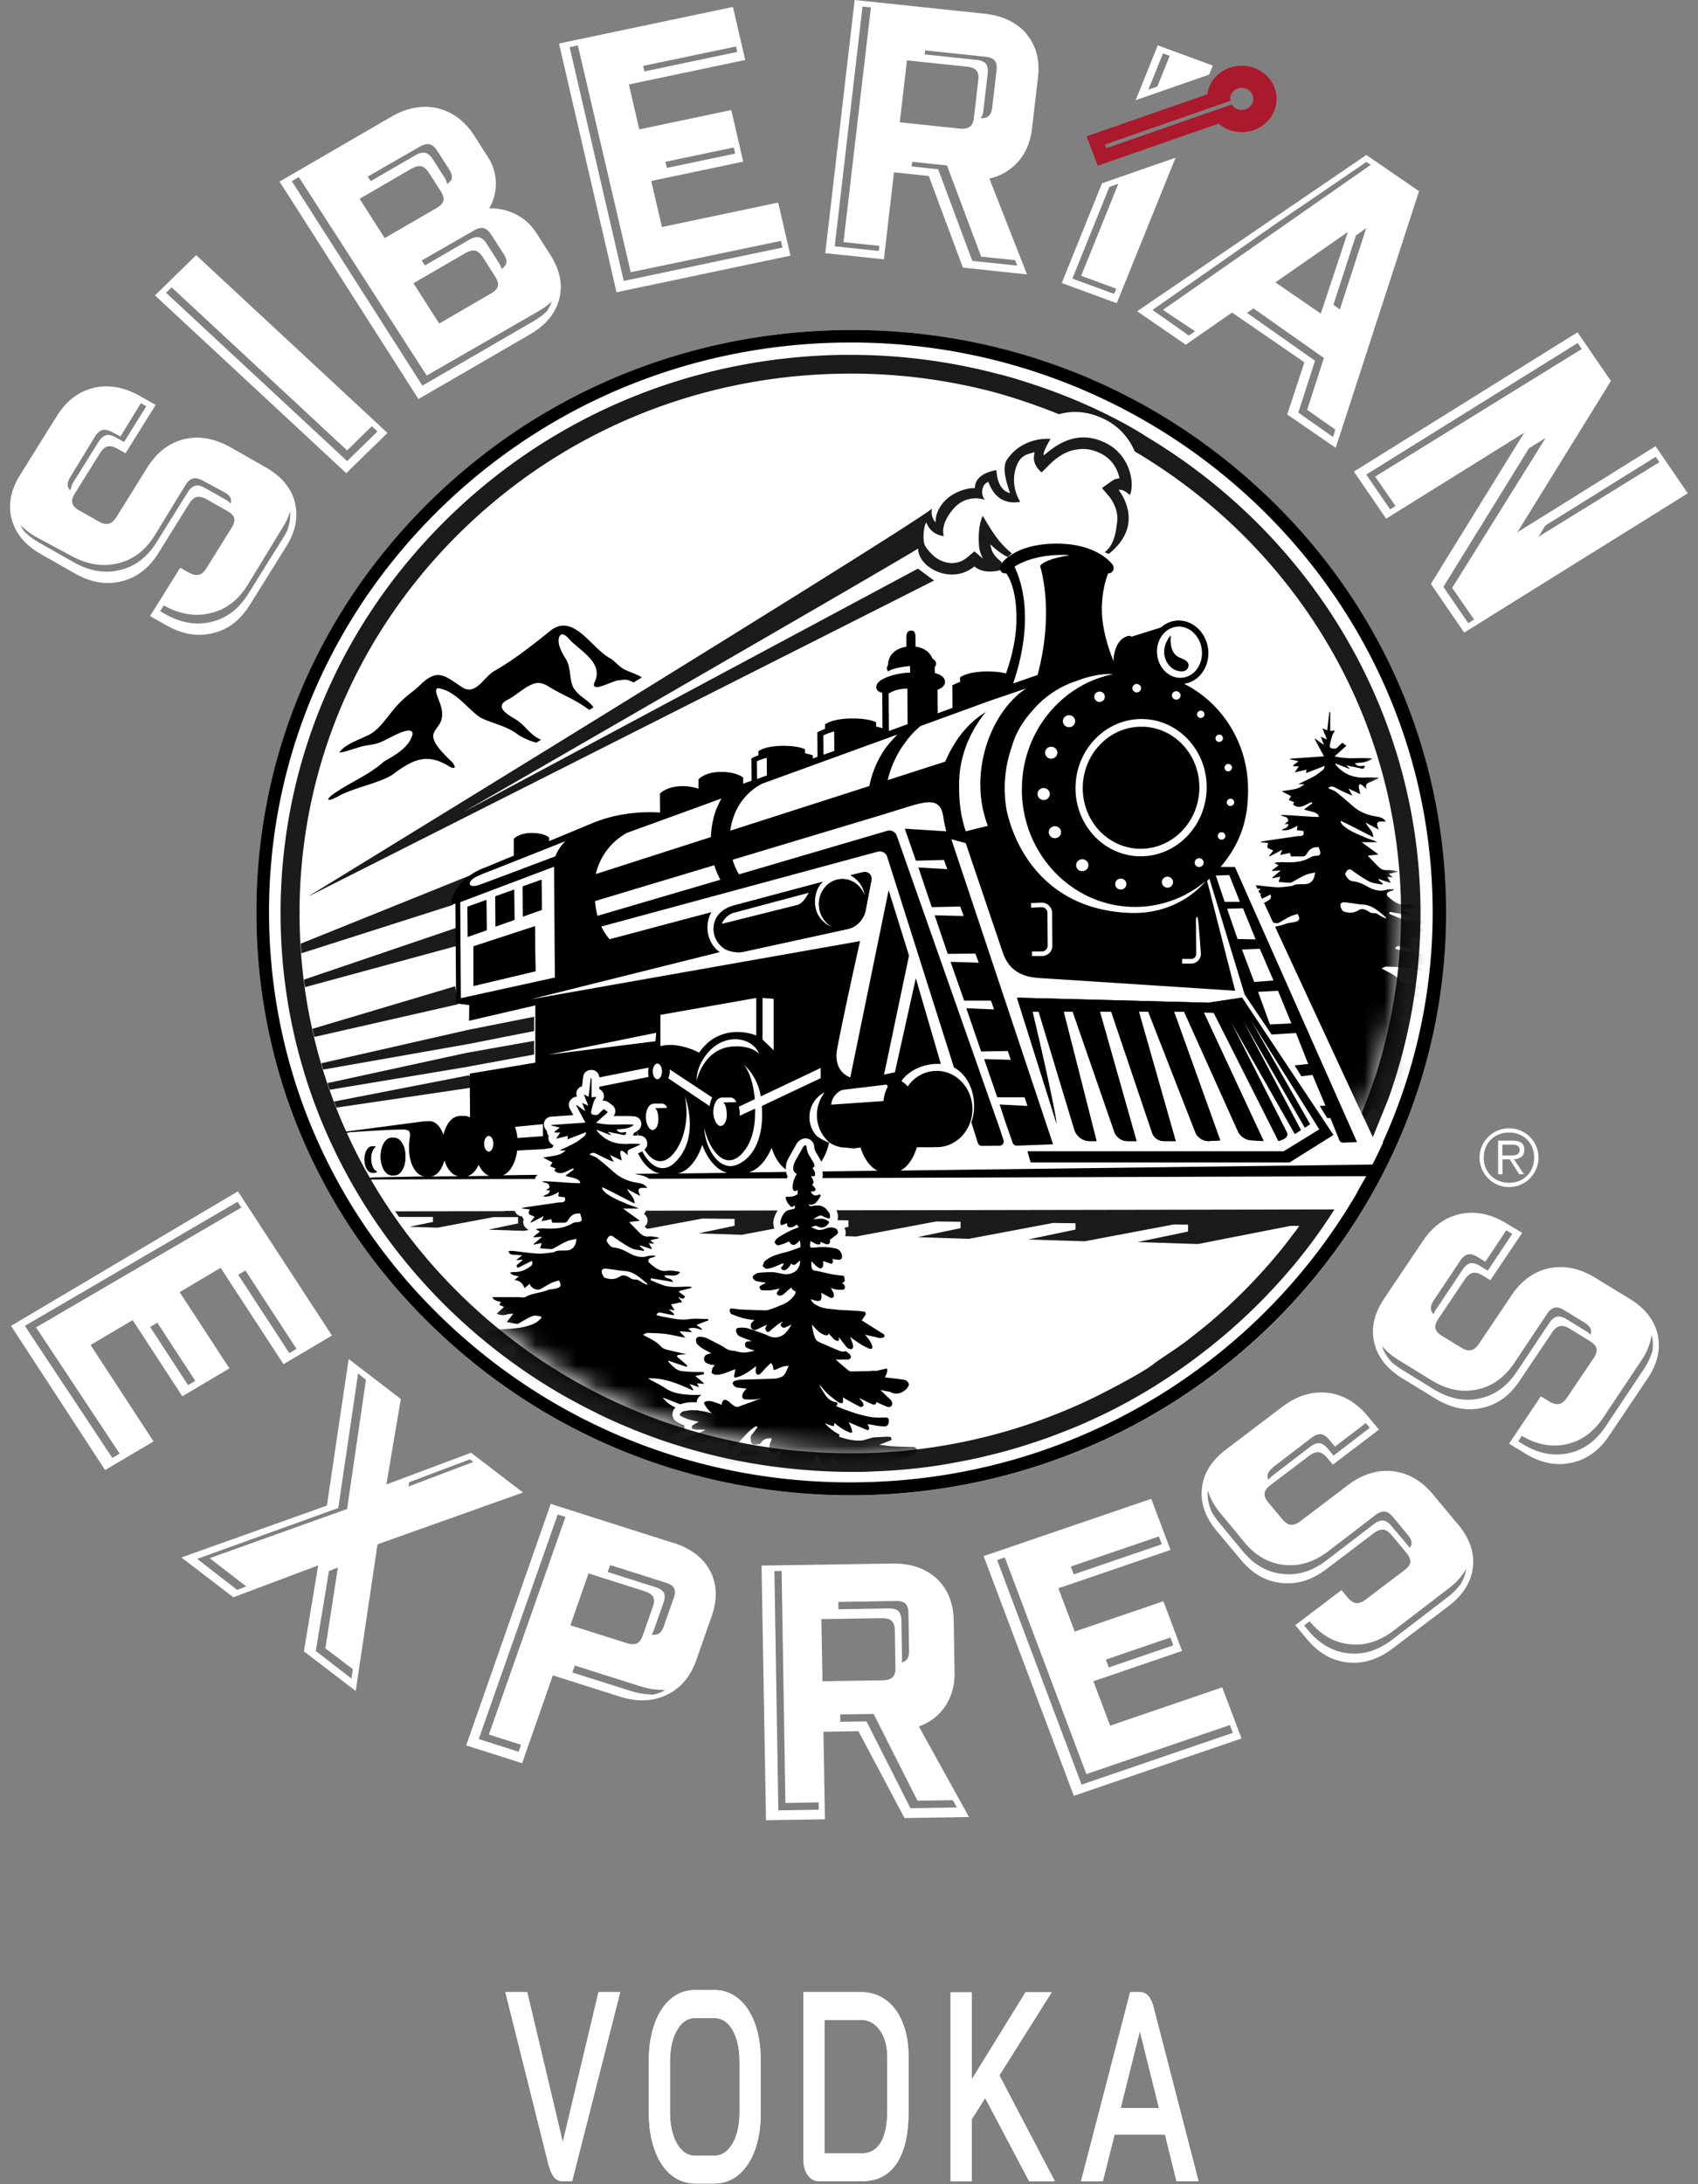 <svg xmlns="http://www.w3.org/2000/svg" width="84" height="108" fill="none"><rect width="100%" height="100%" fill="#808080" stroke="none"/><g clip-path="url(#a)"><path fill="#fff" d="M42.103 73.94c16.249 0 29.421-12.9 29.421-28.811 0-15.912-13.172-28.811-29.421-28.811s-29.421 12.899-29.421 28.81c0 15.913 13.172 28.812 29.421 28.812M46.772 84.347c.313-.472.462-1.031.45-1.687l-.043-2.536q-.024-1.306-.846-2.074-.836-.762-2.207-.739l-6.452.102.22 12.59 2.916-.046-.075-4.328 1.733-.028 2.277 4.294 3.19-.051-2.477-4.477q.848-.31 1.314-1.02m-2.45-5.188c.211 0 .368.04.47.133q.142.148.149.465l.031 1.863c0 .211-.039.364-.133.457a.54.54 0 0 1-.239.126c.012-.067.023-.13.023-.212l-.03-1.863q-.002-.316-.15-.465-.153-.136-.47-.133l-2.493.043-.008-.363 2.85-.047zm-5.817 10.36-.196-11.836c.098 0 .22 0 .357-.004l.188 11.47 1.642-.028.008.363-2 .032zm2.183-6.383-.055-3.078 2.987-.047c.22 0 .384.039.49.133q.149.147.157.465l.031 1.863c0 .211-.043.363-.141.457q-.154.152-.486.156l-2.987.047zm6.448 5.876.2.36-2.297.038-2.172-4.293-1.297.02v-.364l1.646-.027 2.172 4.293zM6.56 65.271l2.461 3.77 2.329-1.379-2.462-3.77 2.027-1.203 3.112 4.766 2.395-1.418-4.653-7.13L.547 65.56 5.2 72.69l2.395-1.418-3.113-4.766 2.078-1.23zm3.1 3.008-.356.211-1.878-2.879.357-.21zm5.01-1.582-.357.211-2.528-3.875.356-.211zm-8.75 5.18-.364.211L1.23 65.56l10.52-6.137.189.285-10.156 5.927 4.135 6.238zM33.309 76.292l-6.064-1.93-4.183 11.942 2.768.88 1.52-4.345 3.297 1.047q1.299.417 2.34-.082 1.028-.49 1.462-1.727l.76-2.168q.433-1.236-.074-2.227-.523-.984-1.822-1.394zm-9.121 9.477 1.59.504-.12.344-1.976-.625 3.908-11.107.384.121-3.79 10.763zm4.93-7.97 2.768.88q.325.104.427.285c.063.117.055.281-.016.484l-.497 1.415c-.075.207-.169.34-.294.398q-.194.087-.522-.02l-2.767-.879.898-2.566zm3.65 5.841c-.141.067-.286.11-.435.148-.361 0-.741-.05-1.141-.18l-2.877-.91.121-.343 3.262 1.031c.427.133.827.184 1.207.168-.047.028-.086.059-.137.086m.56-4.625-.49 1.394c-.07.203-.168.336-.29.391a.6.6 0 0 1-.31.02 1 1 0 0 0 .099-.192l.49-1.394q.104-.306.015-.481-.1-.177-.423-.277l-2.356-.747.122-.343 2.74.867q.323.1.423.277.09.176-.016.48zM54.918 85.328l-.827-2.196 4.386-1.5-.925-2.457-4.386 1.5-.808-2.14 5.547-1.895-.953-2.528-8.29 2.832 4.46 11.853 8.295-2.836-.953-2.528zm2.983-4.36.145.387-3.195 1.094-.145-.387zm-.572-4.996.145.386-4.355 1.489-.145-.387zm3.657 9.711-7.48 2.56-4.178-11.103.38-.13 4.034 10.712 7.103-2.425.145.386zM23.301 71.834l-4.186 1.567.713-4.227-2.579-1.977-1.078 7.25-7.196 2.564 2.57 1.969 4.195-1.575-.706 4.247 2.564 1.96 1.078-7.25 7.197-2.563L23.3 71.83zm-5.915 11.162-1.764-1.364.651-3.95.443-.175-.62 3.996 1.36 1.031-.07.465zm-.22-8.38-6.792 2.43 1.807 1.398-.45.168-1.976-1.531 6.98-2.516.98-6.653.389.317-.933 6.383zm3.078-1.325 1.485-.562 1.521-.57.169.129-3.21 1.215zM70.894 73.897q-.852-1.025-1.999-1.152c-.764-.079-1.509.152-2.222.695l-2.344 1.778c-.173.132-.33.187-.467.175-.14-.011-.286-.101-.427-.273l-.694-.832c-.14-.172-.203-.325-.18-.457q.024-.198.282-.395l1.917-1.45c.172-.132.333-.19.474-.179q.207.025.42.277l.282.336 2.281-1.73-.56-.672q-.853-1.022-2-1.153c-.764-.078-1.508.153-2.222.696l-2.771 2.101q-1.076.814-1.203 1.903-.131 1.102.72 2.121l1.208 1.446q.852 1.022 2.003 1.14 1.147.13 2.218-.68l2.344-1.777c.173-.133.334-.191.475-.18q.206.025.42.278l.732.875c.141.172.204.32.188.453q-.03.205-.29.399l-1.916 1.449q-.26.199-.467.176-.214-.017-.427-.274l-.306-.363-2.285 1.73.584.7q.851 1.022 2.003 1.14 1.147.13 2.218-.68l2.776-2.101c.713-.543 1.117-1.18 1.203-1.914q.13-1.09-.721-2.11l-1.243-1.488zm-7.91-1.352 1.893-1.449q.26-.198.47-.18.206.025.416.278l.279.336 1.525-1.168.196.238-1.792 1.375-.278-.336q-.21-.256-.416-.277-.21-.016-.47.18l-1.893 1.453c-.055.043-.087.082-.126.125l-.05.039a.4.4 0 0 1-.032-.211q.024-.198.282-.395zm6.758 3.985-.67-.8-.047-.048-.18-.218c-.142-.172-.279-.262-.416-.278q-.212-.019-.47.18l-2.321 1.777q-1.06.815-2.195.68-1.137-.116-1.98-1.14l-1.191-1.446a3.6 3.6 0 0 1-.318-.457 2.2 2.2 0 0 1-.207-1.09c.113.375.305.742.603 1.102l1.192 1.445c.56.684 1.223 1.063 1.98 1.14q1.132.13 2.194-.679l2.317-1.777q.259-.199.47-.18.206.025.416.277l.721.875c.141.172.204.32.188.454a.4.4 0 0 1-.086.183m2.795 1.047a2.2 2.2 0 0 1-.283.762c-.172.219-.372.43-.627.625l-2.743 2.102q-1.06.815-2.195.68c-.757-.079-1.42-.462-1.98-1.141l-.192-.23.27-.208q.842 1.015 1.972 1.133 1.136.13 2.195-.68l2.74-2.102c.372-.285.643-.601.839-.941zM82.006 65.986q-.246-1.072-1.399-1.773l-1.681-1.028q-1.153-.705-2.286-.476-1.13.242-1.865 1.34L73.16 66.45q-.179.266-.38.309-.209.052-.498-.125l-.941-.575q-.288-.175-.33-.379c-.027-.128.016-.28.138-.46l1.32-1.966c.118-.175.252-.285.389-.316q.204-.042.49.133l.38.23 1.572-2.34-.76-.46q-1.155-.706-2.286-.477c-.752.16-1.376.61-1.866 1.34l-1.913 2.844q-.74 1.101-.493 2.168c.164.723.635 1.316 1.403 1.785l1.63.996q1.154.706 2.282.461 1.129-.227 1.87-1.328l1.614-2.403q.177-.27.388-.316c.138-.027.298.016.49.133l.988.606q.287.177.333.37.041.2-.14.47l-1.322 1.96q-.18.269-.384.31-.21.05-.498-.126l-.411-.25-1.572 2.34.792.484q1.153.707 2.281.462 1.13-.228 1.87-1.329l1.913-2.844q.738-1.1.49-2.183zm-11.08-1.684 1.308-1.96q.178-.27.385-.317c.133-.027.298.016.486.133l.376.23 1.035-1.555.294.18-1.211 1.817-.377-.23q-.287-.176-.486-.134c-.137.032-.266.141-.384.317l-1.309 1.96a1 1 0 0 0-.118.24.45.45 0 0 1-.133-.224q-.041-.191.133-.46zm7.757 1.692a1 1 0 0 0-.193-.156l-.98-.602q-.287-.174-.486-.133-.206.053-.384.317l-1.603 2.402c-.49.735-1.105 1.176-1.854 1.328q-1.119.241-2.262-.46l-1.618-.997a4 4 0 0 1-.443-.324q-.349-.374-.502-.824c.215.258.49.496.83.703l1.62.996q1.145.705 2.261.461c.75-.152 1.364-.597 1.855-1.328l1.603-2.403c.117-.175.247-.285.384-.316.133-.027.298.016.486.133l.98.601q.288.178.329.371a.5.5 0 0 1-.02.231zm3.053.832c-.09.285-.216.57-.408.86l-1.897 2.844c-.49.734-1.105 1.175-1.854 1.328q-1.119.241-2.262-.461l-.211-.13.18-.269c.733.43 1.462.575 2.18.418q1.12-.227 1.853-1.328l1.898-2.844a3.1 3.1 0 0 0 .493-1.223c0 .012.008.02.012.028.06.261.06.52.024.781z"/><path fill="#AB192D" d="M60.286 6.11c.122.105.259.2.416.27.862.382 1.889.027 2.289-.797s.027-1.801-.835-2.18c-.862-.383-1.89-.028-2.29.797a1.5 1.5 0 0 0-.136.46l-5.978 2.083.557 1.45zm.584-1.13a.5.5 0 0 1 .035-.32.587.587 0 0 1 .765-.265.54.54 0 0 1 .278.727.587.587 0 0 1-.764.265.54.54 0 0 1-.243-.222l-6.213 2.164-.07-.18 6.212-2.164z"/><path fill="#fff" d="m81.905 22.06-6.844 4.263 4.63-7.485-1.651-2.407-11.062 6.887 1.596 2.329 6.832-4.254-4.621 7.48 1.65 2.407 11.061-6.887-1.595-2.329zm-12.869 2.962-.266.164-1.18-1.72 10.458-6.507.204.296-10.223 6.31zm3.599 5.793-1.231-1.797 4.237-6.856.82-.508-4.622 7.415 1.086 1.566zm3.825-4.836 5.449-3.391.18.265-5.981 3.688.348-.562zM73.193 57.24c0-.798.655-1.45 1.462-1.45.808 0 1.455.652 1.455 1.45a1.46 1.46 0 0 1-1.455 1.456 1.46 1.46 0 0 1-1.462-1.457m2.701 0c0-.72-.521-1.24-1.243-1.24-.72 0-1.25.52-1.25 1.24 0 .718.525 1.245 1.25 1.245.726 0 1.243-.519 1.243-1.246m-1.572.824h-.211v-1.66h.717c.435 0 .58.163.58.456 0 .32-.223.442-.514.465l.498.739h-.239l-.466-.739h-.357v.739zm.294-.93c.231 0 .56.039.56-.274 0-.23-.195-.261-.395-.261h-.459v.539h.294zM67.598 7.66l-11.344 7.732 2.407 1.652 2.289-1.59 3.578 2.462-.85 2.578 2.399 1.649L70.2 9.453l-2.602-1.788zm-8.483 8.72-.302.211-1.799-1.265 6.284-4.388 4.3-2.93.211.145-10.277 7.169 1.58 1.054zm7.565-4.91-1.34 4.035-2.246-1.543zm-.74 10.133L64.227 20.4l.827-2.562-3.36-2.364.318-.223 3.48 2.45-.826 2.563 1.395.98-.118.363zm.34-6.305-.317-.226 1.113-3.426.51-.364-1.302 4.016zM54.517 9.063l-1.992 4.93 2.72 1 2.91-7.195zm.705 5.208-.106.261-2.065-.757 1.83-4.536.443-.152-1.838 4.55 1.736.638zM57.273 2.246 56.18 4.954l3.637-1.266.18-.446-2.72-1zm-.02 2.032-.442.152.721-1.79.333.122-.611 1.512zM50.782 1.676q-.727-.854-2.089-1L42.28 0l-1.454 12.517 2.9.304.499-4.3 1.72.179 1.69 4.532 3.17.336-1.861-4.74a2.64 2.64 0 0 0 1.438-.85q.56-.645.67-1.618l.295-2.52q.153-1.3-.569-2.16zM43.476 12.41l-2.183-.23L42.668.324l.416.043-1.356 11.603 1.775.187-.031.254zm1.391-9.426 2.968.312q.33.034.47.192.13.164.09.48l-.215 1.856q-.035.314-.2.437-.172.134-.502.098l-2.967-.313.356-3.058zm5.347 9.876.106.273L48.1 12.9l-1.69-4.532L45.1 8.23l.027-.23 1.72.18 1.69 4.508 1.674.175zm-1.129-7.544q-.035.315-.2.437c-.09.067-.223.094-.376.094a.7.7 0 0 0 .137-.36l.216-1.855q.034-.316-.09-.48-.142-.158-.47-.192l-2.557-.27.024-.199 2.967.313q.33.035.47.187c.087.11.118.266.095.477l-.216 1.844zM38.5 10.017l-5.754 1.21-.53-2.277 4.552-.957-.592-2.551-4.551.957-.514-2.223 5.755-1.21-.608-2.622-8.604 1.809L30.5 14.45l8.604-1.808-.608-2.622zm-2.199-2.723.07.3-3.382.711-.07-.304zm.11-4.993.063.266-4.594.965-.063-.274 4.598-.961zm-8.235.031.411-.086 2.615 11.216 7.431-1.55.079.327-7.855 1.653-2.677-11.56zM27.224 12.599l-.682-1.067a2.6 2.6 0 0 0-1.004-.926 2.8 2.8 0 0 0-1.34-.304 2.43 2.43 0 0 0 .333-1.274 2.43 2.43 0 0 0-.4-1.273l-.65-1.02q-.712-1.113-1.835-1.383-1.125-.253-2.297.426l-5.519 3.2 6.871 10.754 5.52-3.2q1.17-.68 1.446-1.753c.18-.707.035-1.434-.443-2.18m-3.794-1.196q.293-.169.493-.12.203.046.38.324l.612.949q.176.275.13.469c-.024.097-.114.187-.232.277a.9.9 0 0 0-.121-.285l-.612-.957c-.117-.188-.247-.297-.38-.325-.133-.03-.298.008-.494.122l-2.187 1.27-.157-.247 2.568-1.473zm1.199 2.747q-.047.194-.341.363l-2.56 1.485-1.274-1.993 2.56-1.484q.294-.172.494-.125.201.046.38.324l.611.957q.177.28.13.473m-3.873-6.892q.292-.169.498-.12c.133.03.263.14.38.324l.58.902q.177.276.13.469c-.024.094-.11.183-.224.27a.8.8 0 0 0-.121-.31l-.58-.91q-.179-.276-.38-.324t-.494.121l-2.207 1.278-.145-.227zm-.407 1.086q.293-.169.494-.12.201.047.38.324l.58.906q.175.28.13.473-.048.194-.342.363l-2.56 1.484L17.79 9.83zm6.722 7.028c-.188.18-.4.348-.655.496l-5.519 3.2-6.46-10.11.346-.2 6.326 9.81 5.53-3.18c.256-.145.471-.305.66-.48a2.3 2.3 0 0 1-.232.464zM9.706 12.614l-2.038 1.993 9.462 8.79 2.038-1.989-9.462-8.79zm-1.493 1.864.278-.27 8.682 8.063 1.223-1.195.278.258-1.5 1.465-8.957-8.321zM14.583 24.819q-.281-1.06-1.462-1.727l-1.717-.973q-1.177-.667-2.301-.402-1.118.279-1.819 1.402l-1.528 2.454q-.172.274-.373.32-.207.057-.502-.11l-.96-.543q-.295-.168-.34-.367c-.036-.129.003-.281.117-.465l1.25-2.004q.172-.275.376-.328.203-.047.498.117l.388.22L7.7 20.02l-.776-.437q-1.177-.667-2.301-.403-1.119.277-1.819 1.403l-1.81 2.902q-.7 1.124-.416 2.184.286 1.074 1.466 1.742l1.665.946c.784.445 1.553.574 2.297.387q1.125-.266 1.823-1.387l1.529-2.454q.17-.275.376-.328.2-.046.494.117l1.011.57c.196.114.314.231.345.36q.046.199-.125.473l-1.25 2.004q-.172.276-.373.32c-.137.04-.306 0-.502-.109l-.42-.238-1.489 2.39.808.458q1.178.668 2.297.386c.748-.175 1.356-.64 1.822-1.386l1.811-2.903q.7-1.124.416-2.195zM3.47 23.599l1.223-2.003q.166-.272.373-.332.2-.054.501.109l.392.21 1.008-1.648.27.153-1.101 1.77-.388-.22q-.293-.17-.498-.117-.206.06-.376.328l-1.25 2.005a.7.7 0 0 0-.11.3l-.048.079a.4.4 0 0 1-.105-.168q-.054-.187.11-.461zm7.938 1.298a1 1 0 0 0-.243-.192l-1.011-.57q-.295-.17-.494-.117-.207.058-.377.328l-1.528 2.453q-.7 1.124-1.823 1.387-1.117.277-2.297-.39l-1.666-.946a3.6 3.6 0 0 1-.772-.578 2 2 0 0 1-.184-.317c.231.239.505.454.85.637l1.69.907q1.194.64 2.312.347 1.125-.279 1.807-1.402l1.498-2.45q.166-.274.372-.332.2-.054.502.11l1.023.55q.3.16.352.348a.5.5 0 0 1-.007.223zm2.822 1.297c-.047.09-.082.175-.137.265l-1.811 2.903q-.7 1.124-1.823 1.387c-.745.187-1.509.054-2.297-.39l-.239-.138.177-.285.043.024q1.194.64 2.312.347 1.125-.279 1.807-1.402l1.768-2.899c.145-.242.247-.477.322-.715.02.293-.024.594-.126.895z"/><path fill="#1B1B1A" d="M55.897 24.467c.239-.512.043-1.93-1.168-2.547-1.42-.723-2.466.066-3.085.594-.094-.133.329-.813.329-.813s-1.368-.144-2.16 1.031c-.317.473.118 1.497.153 1.649-.67-.148-.67-1.133-.67-1.133s-1.066.117-1.07.89c-.353-.027-.984.173-1.38.528-.623.559-.56 1.164-.56 1.164s-.279-.273-.177-.68c-1.595 1.25-30.79 19.131-30.79 19.131-.007 0 0 .012.005.012l30.883-15.587-.796-.59-22.475 12.028s22.487-12.95 22.487-13.028c-.035.906 1.619 1.851 2.78.89.387.332.928.278 1.281.188.027-.082.023-.29.078-.395-.235-.191-.525-.425-.564-.883.306.301.592.497.858.63q.09-.1.2-.18l-.16-.137c-.451-.398-.757-.856-1.067-1.371l-.211-.348s-.259.441-.188 1.453c.02.262.094.461.196.653a1 1 0 0 1-.055-.04l-.365-.312-.368.305q-.331.271-.745.273c-.341 0-.702-.16-.937-.383-.392-.378-.427-.566-.427-.566-.075-.223-.051-.817.094-1.07.24.664.87.683.87.683s-.239-.57.533-1.414c.251-.273.776-.594 1.502-.383-.24-.234-.165-.789.168-.879.149.414.396.727.666.868.463.238.906.109.906.109s-.537-.793-.184-1.754c.22-.606.619-.59.89-.7-.012.18-.056.313 0 .489.093.324.356.516.356.516l.533-.528c.455-.387.91-.629 1.533-.629.282 0 .576.078.874.23.58.294.827.813.913 1.223a.7.7 0 0 0-.368.122l-.498.355.392.469s.443.554.357 1.203c-.06.434-.118 1.117-.616 1.504l.196.082c1.886-1.488.494-3.156.494-3.156s.153-.11.553.242z"/><path fill="#000" d="M16.62 39.44c.757-.476 1.988-.655 2.768-1.116 1.047-.782 1.74-1.13 2.897-.391.274.11.259-.031.078-.254-2.085-1.95.098-1.238-.654-3.051-.051-.172-.243-.523-.051-.602.866.118 1.43.985 2.097 1.45.603.305 1.317.414 1.854.84.266.172.592.32.92.406q.12-.072.236-.145-.052-.021-.106-.05c-.486-.246-.721-.715-1.183-.977-.341-.207-1.04-.586-.392-.934.51-.25.94-.754 1.485-.847.169-.012.341.05.498.132.776.489 1.34.645 2.085 1.204l.208-.13c-.29-.402-.659-.472-.984-.953-.247-.476-.094-1.054-.439-1.52-.169-.292-.345-.632-.294-.921.059-.336.306-.219.47-.027.541.628 1.803 1.195 1.286 2.215l-.015.054c-.063.442 1.015-.23 1.273-.183.388-.082.494.02.69.105.137-.086.27-.168.408-.25-.274-.172-.753-.316-.933-.43-.208-.128-.376-.332-.588-.488-.94-.453-1.807-2.246-2.948-1.434-.913.73-1.858 1.485-2.873 2.06-.482.3-.862 1.148-1.493.816-.945-.61-1.266-1.04-2.219-.067-.345.297-.733.567-1.038.914-.51.543-.878 1.254-1.521 1.52-.459.223-1.121.445-1.357.828.255-.02.545-.144.812-.21.54-.208.894-.126 1.356-.364.231-.082 1.458-.856 1.458-.34-.172.684-.91 1.055-1.434 1.367-.698.649-1.815 1.09-2.572 1.657-.372.32-.031.246.208.105zM19.518 56.263h-.192c-.278.035-.498.437-.494.93 0 .511.247.921.541.921h.157c.298 0 .533-.418.529-.93 0-.511-.247-.921-.541-.921M25.449 45.484l-.012-1.496-.933.336.012 1.489zM24.074 45.996l-.012-1.496-.933.336.012 1.488zM26.8 44.992l-.012-1.492-.929.332.008 1.488zM23.426 46.793v1.957l3.065-.726-.031-2.223zM18.355 57.302c0-.278.098-.512.239-.606a.3.3 0 0 0-.079-.015h-.133c-.196.027-.353.308-.349.656 0 .36.173.652.384.648h.11c.051 0 .094-.02.137-.046-.172-.059-.305-.32-.305-.637zM40.006 44.156c-.125.223-.313.535-.568.598l-3.732.934c.067-.25.377-.52.624-.567l3.684-.984c-.015.02-.008.015-.008.015zm2.69-1.031-.624.152c.486.27.666.672.717 1.043-.164-.511-.627-.875-1.16-.855-.647.027-1.148.61-1.117 1.3.024.505.325.926.737 1.106-.572-.187-.882-.656-.925-1.098-.082-.832.388-1.176.388-1.176l-4.437 1.184a1 1 0 0 0-.11.035c-.267.094-.858.387-.862 1.11 0 .558.392.95.686 1.058.227.087.525.13.764.083l5.076-1.106h-.027c.501-.05.901-.43 1.019-.93v-.008q.017-.07.027-.14l.263-1.375a.332.332 0 0 0-.416-.38zM58.782 32.968c.05-.223-.114-.32-.431-.45-.569-.23-.435-1.097-.435-1.097-.659.804-.169 1.625.337 1.742.313.074.49-.016.529-.2zM59.832 49.582l-9.522-.25 1.96 6.227c-.168-1.242-1.191-5.535-1.191-5.535h.306l1.763 5.832a.805.805 0 0 0 .776.567h.322l-1.627-6.403h.447l2.066 5.961c.102.266.36.442.647.442h.446l-1.814-6.403h.56l2.027 6.004a.61.61 0 0 0 .576.399h.588l-1.823-6.403h.463l2.34 5.989c.113.25.368.414.65.414l.573-.035-2.286-6.364h.498l2.685 5.961c.145.25.416.403.71.403l.54.035-2.959-6.356.49.008s3.195 6.328 3.195 6.336c.14-.008.321-.121.321-.121.126-.094.16-.191.086-.328l-2.814-5.551 3.226 5.66.298-.191-2.96-5.598 3.156 5.473.255-.168-3.018-5.301 3.484 5.559-1.772 1.09H50.836l.153.535h12.813l2.156-1.352-4.515-6.79-1.607.243z"/><path fill="#000" d="M19.518 56.263h-.192c-.278.035-.498.437-.494.93 0 .511.247.921.541.921h.157c.298 0 .533-.418.529-.93 0-.511-.247-.921-.541-.921M25.449 45.484l-.012-1.496-.933.336.012 1.489zM24.074 45.996l-.012-1.496-.933.336.012 1.488zM26.8 44.992l-.012-1.492-.929.332.008 1.488zM23.426 46.793v1.957l3.065-.726-.031-2.223zM18.355 57.302c0-.278.098-.512.239-.606a.3.3 0 0 0-.079-.015h-.133c-.196.027-.353.308-.349.656 0 .36.173.652.384.648h.11c.051 0 .094-.02.137-.046-.172-.059-.305-.32-.305-.637zM40.006 44.156c-.125.223-.313.535-.568.598l-3.732.934c.067-.25.377-.52.624-.567l3.684-.984c-.015.02-.008.015-.008.015zm2.69-1.031-.624.152c.486.27.666.672.717 1.043-.164-.511-.627-.875-1.16-.855-.647.027-1.148.61-1.117 1.3.024.505.325.926.737 1.106-.572-.187-.882-.656-.925-1.098-.082-.832.388-1.176.388-1.176l-4.437 1.184a1 1 0 0 0-.11.035c-.267.094-.858.387-.862 1.11 0 .558.392.95.686 1.058.227.087.525.13.764.083l5.076-1.106h-.027c.501-.05.901-.43 1.019-.93v-.008q.017-.07.027-.14l.263-1.375a.332.332 0 0 0-.416-.38zM58.782 32.968c.05-.223-.114-.32-.431-.45-.569-.23-.435-1.097-.435-1.097-.659.804-.169 1.625.337 1.742.313.074.49-.016.529-.2zM59.832 49.582l-9.522-.25 1.96 6.227c-.168-1.242-1.191-5.535-1.191-5.535h.306l1.763 5.832a.805.805 0 0 0 .776.567h.322l-1.627-6.403h.447l2.066 5.961c.102.266.36.442.647.442h.446l-1.814-6.403h.56l2.027 6.004a.61.61 0 0 0 .576.399h.588l-1.823-6.403h.463l2.34 5.989c.113.25.368.414.65.414l.573-.035-2.286-6.364h.498l2.685 5.961c.145.25.416.403.71.403l.54.035-2.959-6.356.49.008s3.195 6.328 3.195 6.336c.14-.008.321-.121.321-.121.126-.094.16-.191.086-.328l-2.814-5.551 3.226 5.66.298-.191-2.96-5.598 3.156 5.473.255-.168-3.018-5.301 3.484 5.559-1.772 1.09H50.836l.153.535h12.813l2.156-1.352-4.515-6.79-1.607.243z"/><path fill="#1B1B1A" d="m23.175 50.919-7.282 1.656.094.312 7.188-1.265 3.25-.641v-.707zM23.17 52.04l-6.969 1.515.11.329 6.86-1.141v-.004l3.253-.598v-.676l-3.254.579zM16.641 54.767l6.922-1.024-.368-.574-6.668 1.297zM22.517 48.766l-7.064 2.106.094.402 7.107-1.617zM22.618 45.863l-7.58 2.575.046.375 7.534-2.047zM23.3 43.266l-8.423 3.394.031.477 7.49-2.39zM31.955 59.865a.36.36 0 0 1-.101.16l.027.02c.125.09.18.25.145.398a.4.4 0 0 1-.137.207l.082.082c.012.011.024.02.094.02h.031l2.654-.5 1.588.019v.34l-1.796.375 2.148.07 1.623-.305a.5.5 0 0 1-.047-.148v-.047a.4.4 0 0 1-.012-.133c.016-.164.095-.383.22-.57l-6.515.012z"/><path fill="#1B1B1A" d="M56.633 21.537s-2.32-1.54-5.934-2.664a15.785 15.785 0 0 0-1.286-.371 28.6 28.6 0 0 0-7.318-.954h-.474c-7.534.122-14.57 3.11-19.807 8.411-5.24 5.302-8.055 12.287-7.93 19.662.17 10.013 5.794 18.701 14.041 23.412h.008q.73.416 1.49.79.087.044.176.09 1.545.751 3.187 1.316c.09.031.18.058.27.09.451.148.906.289 1.364.414q.178.052.36.097 1.642.434 3.36.672c.133.02.267.032.4.051q.675.084 1.364.137a28.864 28.864 0 0 0 2.18.09h.474c.274-.004.548-.02.823-.031.145-.008.294-.008.439-.02q.737-.042 1.462-.121.03.001.059-.004c.501-.055 1-.129 1.497-.211q.24-.042.482-.09.499-.091.992-.195.286-.066.572-.137a23 23 0 0 0 1.47-.395c.29-.085.576-.18.862-.273q.282-.093.557-.191.452-.165.897-.34c.161-.063.326-.125.486-.192q.559-.234 1.106-.492c.078-.039.16-.07.239-.11q.682-.329 1.352-.695l.141-.082q.589-.326 1.16-.683c.09-.055.177-.114.263-.168a25 25 0 0 0 1.262-.856q.537-.385 1.055-.793.064-.05.13-.101a29 29 0 0 0 2.492-2.231c1.423-1.442 2.603-2.903 3.657-4.567l-24.635.043c.05.102.094.242.063.438a.1.1 0 0 1-.016.05l.549.008v.324l-.196.04a1 1 0 0 1 .05.152.46.46 0 0 1-.023.266l.545.019 3.963-.746 1.207.015v.317l-2.128.445 2.543.082 4.163-.785 1.106.016v.312l-2.34.489 2.798.09 4.41-.833.701.008v.344l-2.496.52 2.986.097 4.579-.898h.43q-.08.127-.168.242l-.145.187c-.204.27-.411.543-.627.805q-.013.012-.02.024a27 27 0 0 1-3.617 3.644c-.075.059-.75.606-1.023.81-.134.1-.27.194-.408.292-.216.156-.988.66-1.137.781-.71.575-3.085 1.743-3.14 1.766a27.54 27.54 0 0 1-11.465 2.692h-.466c-7.107 0-13.813-2.657-18.932-7.509-5.233-4.957-8.18-11.61-8.302-18.74s2.599-13.876 7.659-19.001 11.857-8.013 19.132-8.13a27.7 27.7 0 0 1 7.189.817s1.52.355 3.586 1.187a3 3 0 0 1 .78-.113c.506 0 1.02.129 1.517.383a3.08 3.08 0 0 1 1.447 1.566c.215.13.435.258.65.399a27.3 27.3 0 0 1 4.222 3.266c5.233 4.957 8.18 11.61 8.302 18.74a26.1 26.1 0 0 1-.741 6.633 24 24 0 0 1-.494 1.766c-.192.59-.702 1.926-.702 1.926l.545 1.18.745-1.833a27.2 27.2 0 0 0 1.611-9.692c-.169-9.852-5.62-18.412-13.66-23.174z"/><path fill="#1B1B1A" d="m20.223 60.658 1.419.047 2.712-.512.102-.012h1.172v.313l-1.47.308 1.76.059.216-.04s-.004-.019-.004-.03a.4.4 0 0 1-.204-.192.38.38 0 0 1-.015-.312.5.5 0 0 1-.09-.149h-.052a.39.39 0 0 1-.301-.262h-.506l-.012.012-5.409.008.208.277h1.67v.246l-1.188.246z"/><mask id="b" width="56" height="54" x="14" y="18" maskUnits="userSpaceOnUse" style="mask-type:luminance"><path fill="#fff" d="M69.475 45.066c0 14.799-12.414 26.94-27.5 26.811-15.072-.129-27.145-12.012-27.145-26.81 0-14.799 12.234-26.792 27.324-26.792S69.48 30.268 69.48 45.066z"/></mask><g fill="#000" mask="url(#b)"><path d="M45.784 72.655a.37.37 0 0 0-.165-.13c-.059-.023-.117-.026-.168-.034l-.051-.008q-.106-.017-.208-.028c-.141-.019-.29-.038-.431-.066a3 3 0 0 1-.474-.133q-.07-.024-.142-.054a1 1 0 0 0 .102.015h.036c.105 0 .211-.031.313-.062l.028-.008c.149-.047.301-.102.447-.156l.027-.012.055-.02a.3.3 0 0 0 .137-.082.4.4 0 0 0 .063-.109c.008-.016.011-.031.02-.043a.07.07 0 0 0-.012-.074c-.012-.012-.02-.02-.032-.028-.027-.027-.059-.058-.098-.07-.023-.008-.047-.008-.078-.008h-.094l-.247-.008a18 18 0 0 1-.65-.023c-.138-.008-.28-.027-.412-.043l-.138-.02c-.035-.003-.07-.011-.11-.015l.561-.215a.05.05 0 0 0 .035-.059l-.007-.058c0-.024-.02-.047-.047-.05h-.016s-.035-.013-.055-.013h-.133c-.184.012-.377.02-.565.032-.117.007-.231.043-.345.078-.078.023-.16.05-.239.066a1.3 1.3 0 0 1-.22.016c-.125 0-.246-.016-.336-.028-.141-.02-.286-.062-.428-.101l-.11-.031q-.044-.013-.09-.032.002-.005.004-.015l.012-.047c.008-.028-.008-.055-.031-.067-.224-.109-.44-.273-.69-.539l.388.141h.02c.011 0 .02 0 .027-.008q.023-.013.027-.039l.016-.11c.231.196.486.383.8.489h.02a.07.07 0 0 0 .039-.012.05.05 0 0 0 .02-.05c-.04-.2-.107-.333-.177-.462l.92.391s.017.004.024.004q.012.001.024-.004c.016-.008.023-.02.031-.035l.016-.047v-.043l-.078-.168c.066.008.125.012.18.024l.125.023q.083.018.165.031c.11.016.24.028.368.032.098 0 .15-.047.173-.09a.36.36 0 0 0 .04-.188c0-.11-.048-.16-.138-.16h-.02q-.146.002-.298.004-.123.002-.247-.008a2.6 2.6 0 0 1-.392-.062 6 6 0 0 1-.529-.137 11 11 0 0 1-1.003-.371h-.012l.047-.016c.028-.004.043-.027.043-.054v-.063c0-.031-.023-.055-.05-.055q-.311-.029-.518-.32a8 8 0 0 1-.33-.528c.052.032.095.067.138.122q.151.193.36.379c.145.129.302.242.451.347l.016.012c.04.027.078.031.11.035q.018-.001.031.004h.012a.1.1 0 0 0 .039-.012c.012-.011.023-.027.023-.047v-.074c0-.05 0-.113-.011-.164q.07.053.145.094c.204.117.43.238.705.383a.1.1 0 0 0 .04.011c.03 0 .054-.015.074-.023l.023-.012c.028-.011.051-.043.04-.074l-.012-.039a.3.3 0 0 0-.04-.098c-.054-.07-.113-.14-.168-.207.141.07.282.145.427.215.079.04.165.074.247.106a.3.3 0 0 0 .07.011c.044 0 .075-.02.095-.05a.2.2 0 0 0 .02-.086q.065.04.129.07c.13.059.274.129.423.18a.2.2 0 0 0 .055.008c.063 0 .133-.028.157-.09.027-.07.031-.18-.082-.286q-.218-.205-.435-.418l-.044-.042h.024l.102.023h.02l.242.047c.04.008.067.011.09.023.103.051.2.078.303.078.176 0 .344-.078.513-.242q.034-.035.055-.078c.02-.031.027-.05.039-.074l.012-.028s.008-.03 0-.046c-.07-.196-.2-.211-.298-.227h-.035c-.145-.027-.29-.043-.432-.059l-.22-.023q-.098-.011-.203-.027a.9.9 0 0 0 .125-.36v-.015a.053.053 0 0 0-.054-.055h-.016l-.067.015-.027.008-.353.082s-.023.004-.031.004h-.208l-.055.008a80 80 0 0 1-.984.02.22.22 0 0 1-.133-.051c-.172-.14-.349-.29-.517-.438l-.114-.097h.537c.031 0 .067 0 .098-.004.04-.004.067-.035.086-.059.008-.008.012-.016.02-.02a.06.06 0 0 0 .016-.07q-.011-.018-.016-.031a.3.3 0 0 0-.047-.078c-.035-.035-.079-.066-.114-.098l-.031-.023s-.04-.028-.063-.028c-.008 0-.02 0-.024.004a.3.3 0 0 1-.094.016c-.09 0-.184-.043-.274-.082a1 1 0 0 0-.114-.047c-.153-.059-.305-.129-.454-.195l-.161-.07-.031-.012c-.079-.035-.153-.067-.22-.106-.125-.074-.172-.27-.22-.457l-.007-.035a3 3 0 0 1-.059-.344c.016.02.031.035.043.055.169.2.357.398.588.469.04.011.067.02.09.02a.09.09 0 0 0 .075-.036.14.14 0 0 0 .027-.059l.227.243.016.015c.02.02.04.043.063.059q.047.023.094.039l.035.012h.02c.012 0 .023 0 .031-.012.016-.012.028-.027.028-.047v-.125l.05.067c.102.136.204.277.314.41a.32.32 0 0 0 .196.113h.028a.11.11 0 0 0 .098-.063c.023-.05.011-.113 0-.16a2.5 2.5 0 0 0-.145-.386c.203.148.372.265.533.367.11.07.223.125.333.175l.082.04s.031.011.051.011h.051c.016 0 .035-.007.043-.02.012-.01.016-.03.016-.046q.001-.022-.004-.04a.3.3 0 0 0-.02-.089 1.7 1.7 0 0 0-.333-.492l-.008-.008h.016c.165.039.31.07.459.102l.09.023c.055.016.11.031.168.035h.028a.4.4 0 0 0 .106-.016c.015 0 .03-.007.047-.011a.06.06 0 0 0 .05-.059v-.047s-.011-.035-.027-.047l-1.097-.691.192-.277s.011-.032.008-.047l-.016-.055a.06.06 0 0 0-.043-.043q-.041-.008-.083-.016a6 6 0 0 0-.576-.05c-.082 0-.164-.008-.247-.012h-.086c-.133-.012-.267-.016-.396-.031q-.088-.01-.176-.02c-.263-.023-.533-.05-.78-.184-.122-.062-.247-.128-.314-.312.082.027.165.055.243.074a.5.5 0 0 0 .106.012c.031 0 .063 0 .09-.012.067-.015.09-.136.09-.18 0-.074-.008-.148-.015-.214h.007l.02.015q.206.118.42.23a.1.1 0 0 0 .047.012.2.2 0 0 0 .062-.015.03.03 0 0 0 .02-.008c.027-.008.05-.035.047-.062v-.051c0-.043 0-.09-.024-.125a4 4 0 0 0-.125-.23q.104.041.215.066.112.023.247.023h.122c.059 0 .102-.043.114-.102a.18.18 0 0 0-.044-.148 1 1 0 0 0-.11-.102c.056-.003.11-.015.134-.074.02-.047.008-.11-.016-.218a.06.06 0 0 0-.047-.047q-.087-.013-.168-.02a6 6 0 0 1-.384-.055c-.106-.02-.216-.047-.326-.07l-.2-.047a5 5 0 0 0-.376-.074c-.043-.008-.106-.074-.118-.203-.007-.078-.004-.16 0-.254.071.074.134.14.2.203a.7.7 0 0 0 .188.137q.03.014.06.015a.11.11 0 0 0 .082-.035c.031-.031.047-.086.05-.148v-.18l.38.133h.02c.02 0 .04-.012.051-.031l.032-.059s.008-.027.004-.043l-.032-.113s.028.011.043.015c.087.024.177.032.29.036a.14.14 0 0 0 .134-.09.3.3 0 0 0-.008-.188c-.059-.16-.165-.258-.314-.285a3 3 0 0 0-.545-.066h-.05q-.178 0-.35.02l-.184.01h-.051c-.043-.01-.054-.026-.062-.042a.3.3 0 0 1-.008-.14c.008-.063.02-.118.023-.145l.063.035q.127.075.243.121.03.012.059.012h.071a.06.06 0 0 0 .043-.02c.011-.011.02-.027.015-.043v-.066l.161.07.027.012c.047.02.095.039.15.039.07 0 .101-.035.117-.063.023-.043.02-.101.012-.144v-.016l.066-.05.26-.2s.085-.07.07-.133c-.024-.093-.047-.14-.087-.16a.55.55 0 0 0-.423-.043q-.047.013-.094.032a1 1 0 0 1-.317.07c-.095 0-.18-.043-.267-.078q-.06-.028-.126-.051-.004.001-.015-.004l.039-.016c.067-.027.13-.054.188-.054a.2.2 0 0 1 .094.023.43.43 0 0 0 .208.059q.142 0 .255-.11c.02-.02.035-.039.059-.066l.03-.04s.017-.026.017-.042a.05.05 0 0 0-.02-.04.6.6 0 0 0-.408-.14q-.105.002-.203.016c-.051.004-.102.011-.15.011q.078-.053.161-.101a.6.6 0 0 1 .212-.086c.023 0 .055.016.082.031q.034.02.063.031c.051.02.098.04.153.06l.043.015.027.011s.016.004.024.004q.017.002.027-.008c.016-.007.028-.023.028-.038a.32.32 0 0 0-.086-.301l-.024-.032a.59.59 0 0 0-.513-.265c-.094 0-.189.015-.275.031h-.043c-.05 0-.074-.02-.086-.04-.008-.01-.016-.03-.024-.05.04.016.083.02.118.02a.36.36 0 0 0 .263-.125c.07-.075.133-.164.2-.282v-.007s.015-.02.015-.036a.054.054 0 0 0-.055-.054h-.004s-.015 0-.02.004a.4.4 0 0 1-.164.043c-.063 0-.153-.02-.25-.184l.184-.031a.06.06 0 0 0 .047-.047l.007-.047s0-.031-.011-.043l-.032-.039a1 1 0 0 0-.078-.09c-.016-.016-.032-.027-.051-.043a.17.17 0 0 0 .066-.098c.012-.046 0-.097-.023-.156a4 4 0 0 0-.09-.183l.133.011h.004c.027 0 .051-.02.055-.047.027-.125-.024-.203-.063-.265l-.023-.04a1 1 0 0 0-.04-.066q.043-.002.079-.039a.08.08 0 0 0 .02-.054c0-.02 0-.075-.016-.106a10 10 0 0 0-.216-.371.96.96 0 0 1-.157-.48c0-.02-.015-.043-.035-.055a.1.1 0 0 0-.027-.008c-.012 0-.024 0-.032.012h-.004l-.015.015c-.016.012-.035.024-.051.051-.153.273-.29.512-.416.738a.5.5 0 0 0-.05.141c-.032.14-.036.223-.012.29.027.077.082.124.164.171a1.2 1.2 0 0 0-.2.531.6.6 0 0 0-.011.114c0 .078.015.129.043.164q.03.035.078.035.037 0 .078-.024c.016-.007.032-.02.048-.03v.214a.8.8 0 0 1-.436.125q-.044.001-.09-.004h-.008c-.015 0-.035.008-.043.02-.011.015-.02.03-.015.05.047.192.14.293.223.383l.028.032s.035.023.05.023c.032 0 .06-.02.087-.043a.1.1 0 0 1 .027-.02l.032-.015a1 1 0 0 1 .015.121c0 .008-.023.031-.035.035q-.095.034-.188.055c-.047.011-.098.027-.145.039-.157.05-.334.363-.353.566v.098s.02.035.031.047a.06.06 0 0 0 .036.012h.015l.247-.098c-.004.07 0 .113.02.148.035.059.098.059.117.059.028 0 .06 0 .098-.008h.024c.055-.008.102-.047.141-.078l.023-.02s.028-.015.04-.015c.039 0 .074.035.094.086.011.031.011.043.011.043q-.06.02-.113.039a5 5 0 0 0-.306.125 8 8 0 0 0-.466.258l-.032.02a1 1 0 0 0-.176.132c-.028.023-.043.055-.059.086a.1.1 0 0 1-.02.031.05.05 0 0 0 0 .059q.066.134.173.133c.043 0 .082-.016.114-.028q.024-.01.043-.015c.102-.024.2-.07.294-.114q.04-.017.074-.035c0 .004.008.012.012.016.063.086.114.156.208.156.082 0 .176-.062.313-.222.036.093.036.21.032.34l-.13.046c-.121.043-.25.09-.376.133q-.16.051-.321.09c-.224.059-.455.117-.675.238-.074.04-.172.098-.258.176-.035.035-.055.09-.075.14a.3.3 0 0 0-.02.06.06.06 0 0 0 .016.07.4.4 0 0 1 .04.035c.035.035.074.074.125.074.114-.008.227-.035.353-.082a3 3 0 0 0 .235-.098c.074-.031.149-.066.227-.093 0 0 .02.011.028.023 0 0-.016.055-.028.082-.011.02-.027.035-.047.055q-.018.016-.031.03c-.016.02-.024.052-.008.075q.053.076.137.078.017.001.04-.004c.105-.023.227-.152.317-.328.04.047.078.07.125.07q.06 0 .118-.054c.059-.055.117-.102.184-.153 0 0 .008-.003.012-.007a.56.56 0 0 1-.07.32.5.5 0 0 1-.216.242.8.8 0 0 1-.4.117q-.047.002-.094-.007c-.082-.012-.165-.032-.243-.047a5 5 0 0 0-.227-.043c-.04-.008-.079-.008-.13-.008h-.235c-.149.008-.302.015-.455.035-.066.008-.125.05-.176.086-.02.016-.043.027-.063.043-.016.008-.031.027-.031.047v.066s.004.036.02.047l.035.035c.035.035.074.075.121.082.141.032.283.051.431.075l.047.007c-.03.024-.07.04-.11.059a.7.7 0 0 0-.195.117c-.02.02-.028.051-.012.074.008.012.012.024.02.036.02.039.039.082.086.085q.1.007.212.008h.121c.086 0 .172-.015.25-.03.064-.013.13-.024.189-.04l.114-.023-.142.207s-.011.043 0 .062c.036.055.09.082.153.082a.33.33 0 0 0 .196-.082l.157-.14c.075-.067.145-.125.212-.184.043.129.133.168.208.2h.007a.47.47 0 0 1-.137.277 1.33 1.33 0 0 1-.552.386q-.107.044-.212.086a3.5 3.5 0 0 1-.45.164.7.7 0 0 1-.17.02c-.042 0-.09 0-.133-.004q-.073-.002-.14-.004h-.02l-.251-.008c-.2-.008-.4-.012-.592-.023a6 6 0 0 1-.365-.035q-.083-.01-.164-.02h-.004a.06.06 0 0 0-.055.035l-.02.047s-.008.031 0 .047a.2.2 0 0 1 .016.043c.016.047.035.094.078.113l.051.02c.177.066.357.136.541.183q.226.051.451.078a1 1 0 0 1 .102.016.4.4 0 0 0-.075.047c-.07.055-.14.125-.117.277a.2.2 0 0 0 .063.114c.035.03.086.05.129.05a.13.13 0 0 0 .067-.015c.172-.078.344-.16.51-.235l.034-.015-.086.164s-.008.027 0 .043c.024.078.051.117.086.137a.1.1 0 0 0 .044.011c.039 0 .074-.023.094-.043.14-.12.278-.242.419-.343.07-.051.149-.09.227-.13l-.105.134s-.016.042-.004.062c.05.094.117.113.16.113a.2.2 0 0 0 .09-.023c.095-.043.185-.086.283-.133l-.004.008c-.137.23-.29.46-.502.558a.7.7 0 0 1-.306.07.7.7 0 0 1-.313-.073c-.157-.075-.314-.13-.47-.184l-.134-.047-.102-.035c-.133-.047-.27-.098-.408-.129a1 1 0 0 0-.18-.016q-.083-.002-.164.008h-.047a.13.13 0 0 0-.11.09.23.23 0 0 0 .02.152q.073.147.148.176c.188.082.384.156.573.227l.035.011c-.075.008-.153.012-.227.024-.055.008-.114.082-.114.137 0 .046.027.144.082.171q.145.067.35.126l.042.011q-.042.017-.078.028c-.16.035-.318.07-.47.07-.095 0-.189-.02-.279-.043-.04-.008-.082-.02-.121-.027q-.054-.011-.106-.016c-.083-.012-.169-.023-.247-.055a1 1 0 0 1-.204-.117c-.051-.031-.098-.062-.149-.09l-.078-.039-.016-.008c-.216-.113-.435-.23-.658-.332a.8.8 0 0 0-.294-.05h-.055c-.063 0-.11.066-.114.074a.1.1 0 0 0-.024.066c0 .04.004.176.06.227q.159.151.309.238.136.077.278.148.054.03.114.06h-.012a.9.9 0 0 0-.259.089c-.054.027-.094.121-.094.18s.036.164.09.195c.102.059.193.09.279.105a.7.7 0 0 0 .133.008h.035a1 1 0 0 0-.102.137.4.4 0 0 0-.047.152c0 .02-.008.043-.011.063a.06.06 0 0 0 .031.07c.016.008.024.012.035.02a.3.3 0 0 0 .098.039c.032 0 .059.004.09.004.216 0 .42-.082.62-.16q.07-.03.133-.051c.055-.02.114-.043.168-.067l-.066.352s0 .035.016.05a.05.05 0 0 0 .039.016h.008c.34-.062.619-.265.89-.46.046-.036.097-.071.144-.106-.011.066-.023.125-.027.187q-.012.137.047.203.03.036.078.036c.024 0 .06-.008.102-.047q.1-.095.189-.2a4 4 0 0 1 .337-.331c.039.011.121.16.117.28 0 .02.008.04.024.052a.06.06 0 0 0 .035.011h.016c.047-.02.086-.035.125-.054.09-.04.184-.083.274-.11.087-.027.177-.031.267-.039h.016v.008c-.051.117-.102.242-.161.352-.094.171-.227.207-.372.246-.118.03-.24.03-.353.035h-.083q-.301.012-.595.02h-.02l-.8.023c-.078 0-.149.023-.223.043l-.055.015a.12.12 0 0 0-.066.047l-.02.02a.054.054 0 0 0-.016.066c.075.18.192.195.282.207.138.016.263.028.385.04h.015a3 3 0 0 0-.157.195.4.4 0 0 0-.058.207c0 .066.09.129.145.132q.147.007.27.008.105.001.2-.004c.09-.004.176-.027.259-.05h.02q.04-.017.082-.028-.27.112-.537.211c-.07.028-.145.051-.216.078-.117.04-.239.082-.357.133a.3.3 0 0 1-.105.024c-.126 0-.243-.106-.369-.22l-.02-.015a.5.5 0 0 0-.191-.11l-.036-.003a.12.12 0 0 0-.09.043q-.052.057-.074.203l-.047-.015q-.152-.054-.298-.102l-.036-.012c-.078-.023-.156-.05-.243-.05a.45.45 0 0 0-.2.046q-.024.012-.03.035a.1.1 0 0 0 0 .047q.179.309.371.477h-.004q-.093-.031-.188-.055a3.3 3.3 0 0 0-.764-.105q-.084-.002-.16.008c-.09.007-.181.03-.267.058l-.051.016c-.032.008-.051.031-.079.054l-.039.04a.08.08 0 0 0-.023.05q0 .03.023.047c.267.16.526.219.78.274q.07.016.145.03l-.329.188s-.031.036-.031.055v.063c.008.027.027.047.055.05.023 0 .043.008.062.012.047.008.094.016.141.016h.138c.098 0 .2 0 .297.008-.297.175-.607.293-.928.414q-.136.052-.279.105c-.015.008-.031.02-.035.04a.08.08 0 0 0 .004.05c.11.152.22.184.313.191q.054.002.106.004c.27 0 .522-.105.733-.207.07-.035.141-.058.212-.078q.099-.03.196-.07c.121-.055-.059.316.066.254.028-.016.393-.13.428-.09.023.023.05.039.086.039a.2.2 0 0 0 .102-.031c.059-.032.149.132.121.23a.2.2 0 0 0 0 .078v.024s.008.035.024.047q.016.014.04.015h.007c.027 0 .059-.004.082-.031l.032-.031q.166-.167.333-.344c.043-.047.09-.098.133-.148.208-.23.42-.465.659-.61a.1.1 0 0 1 .058-.016c.02 0 .036 0 .055.012.004.016 0 .04-.015.059l-.036.047c-.066.09-.133.183-.203.258-.09.09-.079.203-.071.292v.032c.012.125.082.203.176.203.083-.004.153-.016.22-.027h.027a.14.14 0 0 0 .079-.059c.14-.23.321-.23.517-.234q.018.016 0 .074a.5.5 0 0 1-.04.11l-.023.062a.63.63 0 0 0-.027.324q.023.095.086.137a.3.3 0 0 0 .145.039q.06-.001.126-.02c.07-.023.14-.062.211-.101v.015c-.05.137-.09.254-.125.383-.063.223-.122.45-.18.672l-.024.09a.6.6 0 0 0-.016.14c-.004.137.02.227.067.278.023.023.059.039.094.039q.07 0 .153-.07c.102-.086.18-.22.259-.348l.05-.082c.048-.074.393.379.487.633.015.047.082.203.176.226h.027c.114 0 .13-.144.142-.238v-.031a4.98 4.98 0 0 0 .063-1.035v-.086l.023.007c.082.028.153.047.227.07a.171.171 0 0 0 .188-.059.46.46 0 0 0 .075-.28c0-.055 0-.11-.008-.164a.3.3 0 0 1 .031.039c.169.207.345.422.573.555.007.004.02.007.03.007q.015.002.028-.007c.016-.012.032-.028.032-.047-.004-.27.176-.149.102-.32.149.124.043-.06.192.05.192.14.392.27.584.39q.092.062.192.122a.2.2 0 0 0 .117.035c.102 0 .173-.05.204-.129a.44.44 0 0 0-.008-.273.3.3 0 0 1-.011-.082h.027c.098.101.188.218.278.332l.028.035q.059.075.117.156.08.106.161.207a.23.23 0 0 0 .098.067l.047.023q.013.007.032.008c.007 0 .02 0 .027-.008q.03-.018.031-.047c0-.207-.062-.344-.117-.48l-.024-.059c.024.008.047.02.07.024l.052.015c.262.07.529.145.795.207.196.047.396.082.588.117h.024l.07.016c.122.023.247.04.365.055l.078.011q.247.037.486.063a.2.2 0 0 0 .126-.047.17.17 0 0 0 .066-.125.23.23 0 0 0-.039-.133z"/><path d="M35.512 68.975h-.043c.008 0 .02.008.027.008.004-.004.008-.004.012-.008zM35.644 69.436q-.152-.053-.297-.102l-.036-.012c-.078-.023-.157-.05-.243-.05a.46.46 0 0 0-.2.046q-.024.012-.031.036a.1.1 0 0 0 0 .047c.094.16.188.28.282.382.055-.011.11-.035.169-.05-.051-.055-.098-.11-.153-.16-.024-.024-.059-.036-.098-.055.212-.028.411-.051.615-.078h-.011zM36.04 71.604v.023s.007.035.023.047c.012.008.023.016.04.016h.007c.028 0 .059-.004.082-.031l.032-.032c.035-.035.066-.07.102-.105-.055-.07-.106-.145-.165-.207-.07-.078.427-.38.341-.383a24 24 0 0 1-.925-.05c-.141-.013-.282-.048-.357-.06-.102-.171-.176-.293-.262-.433.145-.043.31-.094.474-.145v-.043h-.149c-.07 0-.157.016-.212-.02-.22-.128-.443-.112-.674-.077-.164.027-.282-.059-.368-.192a.5.5 0 0 0-.15-.144c-.015.004-.03.004-.042.008l-.051.015c-.032.008-.051.032-.079.055l-.039.039a.08.08 0 0 0-.023.05q0 .03.023.048c.267.16.525.218.78.273q.07.016.145.031l-.33.188s-.03.035-.03.055v.062a.07.07 0 0 0 .054.05c.024 0 .044.009.063.013a1 1 0 0 0 .141.015h.137c.098 0 .2 0 .298.008-.298.176-.607.293-.929.414l-.278.106c-.016.007-.031.02-.035.039a.08.08 0 0 0 .004.05c.11.153.22.184.313.192.035 0 .07.004.106.004.27 0 .521-.106.733-.207q.105-.051.212-.078.098-.03.196-.07c.008 0 .015-.005.02-.005.07 0-.048.266.023.266.008 0 .016 0 .023-.008.024-.011.298-.097.396-.097q.025-.002.032.007c.023.024.05.04.086.04a.2.2 0 0 0 .102-.032h.015c.055 0 .13.145.106.234a.2.2 0 0 0 0 .079z"/><path d="M36.15 72.061h-.051a.46.46 0 0 1-.27-.094.45.45 0 0 1-.165-.293c-.008 0-.012-.004-.02-.008-.066.016-.149.04-.164.043a.45.45 0 0 1-.2.051.4.4 0 0 1-.302-.14c-.247.12-.541.238-.882.238-.047 0-.098 0-.145-.008a.78.78 0 0 1-.58-.348.44.44 0 0 1-.059-.382.45.45 0 0 1 .259-.278c.094-.039.192-.074.286-.11a.1.1 0 0 0 .023-.007.5.5 0 0 1-.023-.106v-.062a.2.2 0 0 1-.004-.078 2 2 0 0 1-.38-.18.43.43 0 0 1-.208-.336.45.45 0 0 1 .157-.367 1.54 1.54 0 0 1-.64-.496l.875.34c.008 0 .016-.008.023-.012l.051-.016a2 2 0 0 1 .341-.07q.095-.007.188-.008c.063 0 .134 0 .204.008a.4.4 0 0 1 .016-.098.45.45 0 0 1 .22-.265s.007 0 .011-.004q-.26.001-.513-.004c-.45-.02-.898-.07-1.305-.344-.267-.176-.56-.305-.835-.469.791-.043 1.505.266 2.214.594.008-.012.02-.023.028-.035l-.184-.285.474.16-.118-.195.337.03c0-.01.004-.027.008-.038l-.423-.352c.157-.031.294-.062.435-.09-.008-.03-.008-.066-.008-.097-.372-.016-.749-.008-1.117-.059-.274-.039-.459-.277-.65-.469.007-.011.011-.027.019-.039.294.102.592.2.886.301q.024-.033.043-.066l-.522-.446.048-.07.415-.047c-.29-.066-.615-.133-.937-.215-.106-.027-.223-.07-.294-.148-.211-.235-.474-.367-.74-.5-.044-.024-.087-.051-.17-.098.107-.04.173-.086.244-.086.313.012.627.016.937.059.306.043.603.129.925.172q-.137-.139-.275-.278c.004-.011.012-.023.016-.035.188.016.376.027.596.047-.07-.063-.126-.11-.196-.172a.73.73 0 0 1 .568.035h.012c.031 0 .075.008.114.012-.063-.121-.204-.137-.279-.238l.577-.223c0-.024-.004-.043-.008-.067-.318 0-.643-.039-.957.008-.443.067-.854-.05-1.278-.12-.105-.02-.207-.052-.329-.083.083-.164.18-.133.286-.105.188.043.38.078.573.117q.012-.037.023-.067c-.082-.07-.164-.14-.27-.226.102.016.176.027.294.047-.07-.114-.114-.188-.18-.29.188-.042.352-.077.556-.12l-.196-.246c.137.042.259.156.337-.036q-.146-.105-.298-.21a.3.3 0 0 1 .016-.055c.2-.051.404-.102.604-.157v-.043c-.055-.004-.11-.015-.161-.015-.337 0-.678.043-1.008-.012-.294-.047-.576-.2-.862-.305l.024-.097c.356.062.717.12 1.09.187-.071-.226-.334-.125-.436-.312.263-.082.569.125.788-.184-.074-.016-.145-.035-.22-.043-.137-.012-.278-.043-.411-.02-.368.067-.62-.16-.878-.37-.102-.087-.09-.2.031-.255.04-.019.087-.023.13-.038q.052-.017.105-.04 0-.022-.003-.047c-.118.004-.24-.011-.35.024-.34.113-.646.008-.94-.152-.235-.13-.462-.243-.73-.266-.183-.016-.285-.176-.371-.324-.02-.035.043-.145.086-.196.063-.074.13-.097.231-.027.286.203.572.406.878.563.192.097.423.105.635.152q.011-.026.027-.05-.104-.092-.215-.18c.008-.016.02-.032.027-.044q.27.091.541.18.014-.018.028-.031-.075-.122-.157-.262c.086.012.16.02.274.031-.078-.07-.125-.113-.2-.175.153-.035.283-.067.412-.094v-.043c-.16-.02-.321-.066-.478-.05a.5.5 0 0 1-.4-.126c-.188-.18-.369-.371-.576-.586l.529-.066-.831-.602h.768c-.18-.113-.537-.184-.713-.293-.36-.129-1.14-.508-1.09-.762.286.114 1.49.758 1.607.805 0-.309-.25-.45-.372-.719.223.121.415.223.643.344a2 2 0 0 0-.051-.14c-.067-.172-.008-.262.16-.258h.247c-.133-.188-.31-.223-.478-.25-.423-.067-.815-.211-1.152-.508-.275-.242-.549-.48-.835-.703-.106-.082-.247-.122-.396-.188.13-.117.231-.094.341-.035.278.144.557.285.862.402-.055-.101-.11-.207-.188-.348.212.102.384.184.584.278-.031-.14-.059-.246-.074-.356-.004-.039.008-.109.031-.125.028-.015.082 0 .118.028.066.047.13.105.231.195-.078-.258.07-.293.204-.348.13-.054.25-.113.38-.172q.001-.022-.004-.046c-.192 0-.384-.012-.576 0-.596.039-1.113-.137-1.525-.626-.008-.011-.012-.027-.031-.074.25.098.474.184.701.274l.012-.02c-.047-.043-.09-.086-.172-.156.278.059.513.102.748.156.11.028.169-.008.18-.136-.168 0-.348.085-.485-.126.297-.042.603-.015.862-.238-.62-.054-1.235.063-1.874-.101.208-.184.392-.348.584-.524-.07-.05-.129-.097-.2-.148-.07.066-.149.125-.211.199-.082.098-.18.102-.286.086-.094-.016-.145-.07-.126-.172q.049-.24.126-.477c.023-.078.078-.144.129-.238a5 5 0 0 1-.235.016v-.934h-.043c-.036.293-.067.59-.106.906-.075-.035-.137-.062-.235-.109.078.195.14.355.223.559-.11-.051-.188-.086-.302-.141.051.14.094.254.15.41-.162-.113-.29-.207-.424-.304l-.024.023c.145.27.29.543.455.844-.576.039-1.129.078-1.681.117v.027l.419.102c-.118.086-.192.14-.27.2.007.015.02.03.027.046h.259l-.208.305c.223-.055.4-.094.588-.141-.008.05-.012.082-.024.172.318-.121.612-.235.93-.36-.028.079-.036.153-.075.184-.145.117-.29.238-.447.328-.243.137-.498.25-.792.395h.298c-.321.309-.71.258-1.113.355l.459.239c-.04.062-.071.117-.118.191.094.035.176.07.274.11l-.066.105c.34.289.627-.008.933-.113.007.02.02.039.027.058q-.198.148-.408.301c.094.082.76.11.726.375-.463 0-1.4-.098-1.87-.098.117.13.357.024.357.317-.044.031-.095.07-.18.133h.195c-.027.222-.22.191-.33.3.295.047.53-.082.777-.218-.012.082-.02.152-.027.222.117.016.22.028.325.04.031.175-.012.246-.173.25-.168 0-.34.038-.51.062q-.63.089-1.261.184c-.067.011-.137.023-.204.054.13.016.263.028.412.047-.177.317.125.27.235.375-.07.09-.134.172-.196.254q.008.016.015.031c.2-.101.4-.207.631-.328-.039.098-.066.156-.105.254l.482-.098q.034.11.05.172h.616c.035 0 .07-.027.102-.047.024-.015.04-.043.055-.066.204-.36.423-.344.607-.344.028.196.236.43-.192.43a.5.5 0 0 0-.22.074c-.41.239-.854.262-1.304.239-.157-.008-.318 0-.486.035l.211.117c-.113.09-.215.168-.317.25q-.001.018.004.035c.125-.008.25-.015.423-.023-.165.136-.29.242-.42.351 0 .012.008.024.012.032.118-.024.24-.047.384-.079-.035.11-.058.192-.082.262q.286.025.56.04c.036 0 .075-.02.11-.036.22-.117.431-.25.655-.348.145-.066.31-.082.478-.125-.039.399-.215.575-.529.578-.137 0-.278 0-.416.016-.078.008-.152.067-.227.078-.243.028-.49.07-.733.059-.407-.024-.811-.086-1.219-.13-.074-.007-.153 0-.239 0 .047.173.157.188.282.188.114 0 .232.016.4.024l-.278.215q.001.016.008.031c.086-.012.176-.02.262-.031l.02.031-.298.25c.04.137.043.14.172.074.196-.097.389-.195.592-.293.043.13.02.2-.074.27-.243.183-.506.293-.804.281-.066 0-.13.016-.196.023q.032.138.431.188c-.058.047-.117.098-.223.188.274.02.412.172.502.398l.255-.215c.047.211.364.356.54.258.185-.102.357-.215.545-.305.114-.054.243-.082.365-.12l.035.081c.208.375-.396.313-.615.403-.35.144-.733.14-1.078.332-.098.054-.24.011-.36.011h-1.279q.036.165.424.239l-.083.14c.067.032.13.059.232.11-.126.113-.236.215-.361.328.18.09.357.094.54.031.08-.027.166-.016.283-.027-.121.152-.211.265-.33.41.213.039.365.074.514.094.032.004.07-.02.106-.04.22-.12.431-.265.663-.35.121-.048.274.007.411.015.008.027.02.054.028.086-.098.082-.189.183-.298.238-.514.266-1.07.273-1.62.313-.465.035-.936.07-1.41.14l.408.168-.044.125c.051.027.098.055.161.086-.074.074-.137.137-.196.2.196.21.29.222.502.054.121-.098.235-.219.384-.05a8 8 0 0 0-.09.363q.02.016.039.039c.243-.192.494-.36.784-.352.04.066.067.133.106.184.078.093.102.171 0 .27-.318.296-.655.53-1.102.484-.05-.004-.105 0-.168 0 .011.03.011.05.023.058.161.16.173.293.024.465-.032.035-.098.047-.15.05-.497.024-.995.04-1.489.063-.082.004-.16.043-.243.067v.07l.64.105c-.04.051-.083.11-.118.157l.207.304c.008.008.016.024.024.024.11.02.223.058.333.05.063 0 .13-.066.18-.12.095-.102.193-.13.318-.082a6 6 0 0 1-.027.28l.658-.081c-.027.285-.09.355-.302.355q-1.092.014-2.191.028c-.031 0-.07-.008-.098.008-.035.023-.09.066-.09.093.004.043.047.114.078.121.141.024.286.024.424.036l-.047.296c-.02.141.043.227.16.278.11.047.216.054.302-.051.11-.133.243-.102.404-.059l-.2.188c.027.117.09.156.212.098.121-.059.246-.172.392-.02.02.023.121-.023.172-.059.086-.058.165-.136.263-.214.11.14.2.27.305.382.036.036.122.051.165.032.192-.086.376-.051.596.039-.067.011-.102.027-.134.023-.192-.02-.344.055-.478.195-.176.184-.411.106-.615.157-.25.062-.518.023-.749.191-.039.028-.106.016-.16.02L22 71.006c.113.246.313.137.478.219-.137.094-.243.2-.412.18a3 3 0 0 0-.54-.008c.168.23.395.246.638.207-.11.496 0 .605.506.558a8 8 0 0 0-.04.29c.2.02.377.039.553.047.036 0 .079-.032.106-.063.06-.066.114-.145.165-.215a.1.1 0 0 1 .047.02q.22.171.439 0c.121-.098.235-.063.306.078.07.14.2.129.325.14.498.043.929-.222 1.391-.34.118-.03.236-.078.353.079-.098.047-.184.093-.27.133-.11.05-.235.085-.337.152-.314.21-.635.39-1.012.406-.02 0-.039.016-.058.028-.008.003-.012.019-.032.05.043.028.086.063.134.082.85.328 1.716.594 2.63.63.192.007.384-.024.576-.06.063-.011.121-.081.176-.128.06-.051.114-.106.22-.2.039.145.098.255.082.344-.04.215.067.309.216.395.023-.02.043-.043.062-.059l.141-.105c.024.066.063.136.067.203.008.394 0 .79 0 1.195h.647v-1.46c.172.038.317.073.462.105.008-.02.02-.035.028-.055-.106-.074-.208-.148-.345-.246.22.035.408.063.596.09a.2.2 0 0 0 .031-.051c-.086-.098-.169-.195-.278-.324.164.015.302.039.443.043.05 0 .102-.035.149-.055-.04-.047-.07-.105-.118-.133-.063-.035-.137-.047-.204-.066l.157-.274c.023.024.047.043.07.07.114.133.24.16.38.06.158-.118.29-.122.471-.016.224.129.482.195.73.27-.11-.177-.37-.122-.451-.38.062-.011.11-.023.152-.027.216-.02.435-.008.643-.066.396-.11.674.125.964.34.047.035.063.14.071.218.008.055-.031.113-.035.176-.008.113-.028.246.11.285.14.04.164-.097.211-.195-.141-.156-.149-.219-.023-.29.043-.023.125-.011.164.024.133.113.255.242.392.371.122-.203.235-.383.341-.57.098-.172.04-.324-.082-.453q-.13-.134-.263-.262c.004-.016.012-.031.016-.047l.443.094c.13.023.263.074.388.059.172-.02.282.039.384.183.055.078.098.254.227.148.118-.093.06-.226-.035-.34.133-.046.216-.007.286.114.098.168.22.324.33.484.02-.011.039-.027.054-.039q-.156-.304-.313-.61c.004-.01.012-.019.015-.03.161.109.326.218.514.343.008-.253-.18-.312-.298-.465.165.055.298.102.435.149.008-.016.016-.027.02-.043-.153-.11-.306-.223-.482-.352a.6.6 0 0 1-.161.043zm-4.68-8.79c-.27-.016-.196-.039-.431-.156-.09-.043-.228-.07-.31-.028-.247.137-.416.227-.831.086-.18-.226-.188-.457.063-.441.313.02.623.094.936.113.459.028.773.344 1.11.617.008.005.008.02.023.07-.082-.034-.145-.058-.207-.089-.118-.059-.236-.168-.357-.176z"/><path d="M37.318 71.791c-.07 0-.133-.027-.196-.054q-.077-.007-.153-.02l-.27-.035c-.067.07-.138.14-.204.211l-.032.031c-.035.04-.074.051-.113.07.427-.019.827-.038 1.227-.054v-.074a.7.7 0 0 0-.18-.079c-.028 0-.052.004-.083.008zM34.532 69.737l-.145-.012c.043.015.082.031.125.047a.1.1 0 0 0 .02-.04zM74.123 53.747c-.188-.121-.404-.11-.611-.14-.208-.032-.416-.056-.624-.083l.036-.047c-.075-.09-.141-.187-.22-.273-.07-.078-.078-.14.024-.168.098-.028.208-.028.31-.047.101-.02.278.012.258-.14-.016-.145-.16-.028-.25-.028a25 25 0 0 1-.926-.05c-.14-.013-.282-.048-.356-.06-.102-.171-.177-.292-.263-.433.145-.043.31-.094.47-.145v-.043h-.149c-.07 0-.156.016-.211-.02-.22-.128-.443-.112-.675-.077-.164.027-.282-.059-.368-.192a.56.56 0 0 0-.4-.25c-.306-.058-.643-.289-.843-.562l1.73.668.03-.055c-.101-.082-.207-.16-.313-.246.137-.078.25-.055.36.035q.126.102.263.192c.067.043.137.093.212.097.078.004.157-.039.235-.066-.051-.055-.098-.11-.153-.16-.023-.024-.059-.035-.098-.055.216-.027.42-.05.623-.078v-.082l-1.03-.2v-.074h1.1c0-.027 0-.05.005-.078-.059-.011-.114-.031-.173-.031-.458 0-.917.023-1.376 0-.45-.02-.897-.07-1.305-.344-.266-.176.07-.031-.204-.199.792-.043.879-.008 1.588.324.008-.011.02-.023.027-.035l-.184-.285.474.16-.117-.195.337.031q.001-.02.008-.04l-.424-.35c.216-.044.412-.087.604-.126v-.05c-.05 0-.094-.008-.141-.012-.388-.016-.776-.008-1.156-.059-.275-.039-.459-.277-.651-.469.008-.011.012-.027.02-.039q.442.151.885.301.025-.033.044-.066l-.522-.446.047-.07.416-.047c-.29-.066-.616-.133-.937-.215-.106-.027-.224-.07-.294-.148-.212-.234-.474-.367-.74-.5-.044-.024-.087-.051-.17-.098.106-.039.173-.086.244-.086.313.012.627.016.936.059.306.043.604.129.925.172-.09-.094-.184-.184-.274-.278q.008-.017.016-.035c.188.016.38.028.6.047l-.2-.176a.74.74 0 0 1 .729.14c-.024-.218-.22-.206-.314-.327l.576-.223q-.001-.033-.008-.066c-.317 0-.642-.04-.956.008-.443.066-.855-.051-1.278-.122-.106-.02-.207-.05-.329-.082.082-.164.18-.132.282-.105.188.043.38.078.573.117q.01-.036.023-.066c-.082-.07-.165-.141-.27-.227.101.016.176.027.293.047-.07-.113-.113-.188-.18-.29.188-.042.353-.077.557-.12l-.196-.246c.137.043.259.156.337-.036q-.146-.105-.298-.21a.3.3 0 0 1 .016-.055q.302-.076.603-.157v-.042c-.055-.004-.11-.016-.16-.016-.338 0-.678.043-1.008-.012-.294-.047-.576-.199-.862-.304l.023-.098c.357.062.718.121 1.09.187-.07-.226-.333-.125-.435-.312.263-.082.568.125.788-.184-.075-.015-.145-.035-.22-.043-.137-.011-.278-.043-.411-.02-.369.067-.62-.16-.878-.37-.102-.086-.09-.2.031-.254.04-.02.086-.024.13-.04a1 1 0 0 0 .105-.038q.001-.024-.004-.047c-.117.004-.239-.012-.349.023-.34.113-.646.008-.94-.152-.235-.13-.463-.243-.73-.266-.183-.015-.285-.176-.372-.324-.02-.035.044-.145.087-.196.062-.074.129-.097.23-.027.287.203.573.407.879.563.192.097.423.105.635.152q.011-.026.027-.05-.104-.092-.215-.18c.008-.016.02-.032.027-.043q.27.089.541.18.014-.019.028-.032-.076-.122-.157-.262c.086.012.16.02.274.032-.078-.07-.125-.114-.2-.176.153-.035.282-.067.412-.094v-.043c-.16-.02-.322-.066-.478-.05a.5.5 0 0 1-.4-.126c-.188-.18-.369-.37-.576-.586l.529-.066-.831-.602h.768c-.18-.113-.537-.183-.713-.293-.361-.129-1.141-.508-1.09-.761.286.113 1.49.757 1.607.804 0-.308-.25-.449-.372-.719.223.122.415.223.642.344a2 2 0 0 0-.05-.14c-.067-.172-.008-.262.16-.258h.247c-.133-.188-.31-.223-.478-.25-.423-.067-.815-.211-1.152-.508-.275-.242-.55-.48-.835-.703-.106-.082-.247-.121-.396-.188.13-.117.231-.094.34-.035.28.145.557.285.86.402-.056-.101-.11-.207-.189-.347l.584.277c-.031-.14-.059-.246-.074-.355-.004-.04.007-.11.031-.126.027-.015.082 0 .118.028.066.047.129.105.23.195-.078-.258.071-.293.205-.348.129-.054.25-.113.38-.171q.001-.024-.004-.047c-.192 0-.384-.012-.576 0-.596.039-1.113-.137-1.525-.625-.008-.012-.012-.028-.031-.075.25.098.474.184.701.274l.012-.02c-.047-.043-.09-.086-.172-.156.278.059.513.102.748.156.11.028.169-.007.18-.136-.168 0-.348.086-.486-.125.298-.043.604-.016.863-.239-.62-.054-1.235.063-1.874-.101.208-.184.392-.348.584-.524-.07-.05-.13-.097-.196-.148-.07.066-.149.125-.211.2-.083.097-.18.1-.286.085-.095-.016-.146-.07-.126-.172q.048-.24.126-.477c.023-.078.074-.144.129-.238l-.235.02v-.934h-.043c-.036.293-.067.59-.106.906-.075-.035-.138-.062-.236-.109l.224.559c-.11-.051-.188-.086-.302-.141.051.14.094.254.149.41-.16-.113-.29-.207-.423-.304l-.024.023c.145.27.29.543.455.844-.576.039-1.129.078-1.682.117v.027l.42.102c-.118.086-.192.14-.27.2.007.015.019.03.027.046h.258c-.062.094-.121.18-.207.305.223-.055.4-.094.588-.14l-.024.171c.318-.121.612-.234.93-.36-.028.079-.036.153-.075.184-.145.117-.29.239-.447.328-.243.137-.498.25-.792.395h.298c-.322.308-.71.258-1.113.355l.458.239c-.039.062-.07.117-.117.191.094.035.176.07.274.11l-.067.105c.341.29.628-.008.933-.113.008.02.02.039.028.058q-.198.148-.408.301c.094.082.76.11.725.375-.462 0-1.4-.097-1.87-.097.118.128.357.023.357.316l-.18.133h.196c-.028.222-.22.191-.33.3.295.047.53-.081.777-.218-.012.082-.02.152-.028.222.118.016.22.028.326.04.031.175-.012.246-.173.25-.168 0-.34.039-.51.062q-.63.089-1.261.184c-.067.011-.138.023-.204.054.129.016.262.028.411.047-.176.317.126.27.235.375l-.196.254c.004.012.012.02.016.031.2-.101.4-.207.631-.328-.039.098-.066.157-.106.254.177-.035.33-.066.482-.098q.035.11.051.172h.616c.035 0 .07-.027.102-.047.023-.015.039-.042.055-.066.204-.36.423-.344.607-.344.028.196.235.43-.192.43a.5.5 0 0 0-.22.074c-.411.239-.854.262-1.305.239a2 2 0 0 0-.486.035l.212.117c-.114.09-.216.168-.318.246q-.001.017.004.035c.126-.008.251-.015.424-.023-.165.136-.29.242-.42.351l.012.032c.118-.024.24-.047.384-.079-.035.11-.059.192-.082.262.192.016.376.032.56.04.036 0 .075-.02.11-.036.22-.117.431-.25.655-.347.145-.067.31-.083.478-.125-.04.398-.216.574-.53.578-.136 0-.278 0-.415.015-.078.008-.153.067-.227.078-.243.028-.49.07-.733.059-.345-.02-.686-.066-1.03-.105l.081.175.173.012c-.047.035-.082.066-.122.094l.06.129.054-.008.02.031q-.024.02-.047.04l.094.202c.137-.07.278-.136.42-.21.042.128.019.199-.075.269-.079.059-.165.098-.251.14l.45.97c.106.046.22.054.306.007.184-.101.357-.215.545-.304.114-.055.243-.083.365-.122l.035.082c.208.375-.396.313-.616.403-.172.07-.356.105-.536.148l4.417 9.52s.016-.003.023-.011c.157-.117.236-.594.412-.492.223.129.482.195.73.27-.11-.176-.37-.122-.452-.38.063-.011.11-.023.153-.027.216-.02.435-.008.643-.066.396-.11.674.125.964.34.047.035.063.14.07.218.009.055-.03.114-.034.176-.008.113-.028.246.11.285.14.04.164-.097.211-.195-.141-.156-.149-.219-.023-.29.043-.023.125-.011.164.024.133.114.255.242.392.371.122-.203.235-.383.341-.57.098-.172.04-.324-.082-.453-.086-.09-.177-.176-.263-.262q.008-.023.016-.047l.443.094c.13.023.262.074.388.059.172-.02.282.039.384.183.055.078.098.254.227.149.118-.094.06-.227-.035-.34.133-.047.216-.008.286.113.098.168.22.324.33.484.02-.011.039-.027.054-.039-.106-.203-.207-.406-.313-.61q.007-.014.016-.03c.16.11.325.218.513.343.008-.253-.18-.312-.298-.464.165.054.298.101.435.148.008-.016.016-.027.02-.043l-.514-.375 1.302-.059v-.074zm-6.11-8.59c-.271-.016-.197-.04-.432-.157-.09-.043-.227-.07-.31-.027-.246.136-.415.226-.83.086-.18-.227-.189-.457.062-.442.314.02.624.094.937.113.459.028.772.344 1.11.618.007.004.007.02.023.07-.082-.035-.145-.059-.208-.09-.117-.058-.235-.168-.356-.176z"/></g><path fill="#000" d="M62.564 24.42c-5.648-5.352-13.092-8.231-20.947-8.098-7.859.129-15.196 3.246-20.66 8.774-5.465 5.532-8.404 12.814-8.271 20.51.13 7.695 3.312 14.88 8.964 20.228 5.531 5.235 12.775 8.102 20.446 8.102q.25.001.501-.004c16.224-.266 29.202-13.4 28.936-29.284-.13-7.696-3.312-14.88-8.965-20.228zm5.86 32.073q-.253.55-.529 1.09l-4.202.055h-.235l-18.916.242c.356-.176.646-.598.815-1.152h.878s-.024-.012-.035-.012c.047 0 .094.008.145.008.98-.008 1.767-.856 1.76-1.899-.008-1.043-.808-1.883-1.784-1.875a1.73 1.73 0 0 0-1.415.773c-.094-.109-.2-.199-.31-.265.165-.246.334-.36.334-.36.733-.586 1.614-.488 1.614-.488l-1.238-4.242-1.035 4.652-.537.117 1.235-5.887-1.008-3.234-1.897 9.258c-.717-.277-.729-1.012-.654-1.39.356-1.88 1.136-5.349 1.136-5.349L26.26 49.411l9.348-2.333s-.419-.25-.564-.836c-.16-.656.149-1.14.149-1.14l-5.037 1.34a2.7 2.7 0 0 1-.407-.63l13.671-3.699c.2-.055.408.059.47.254l3.301 10.411c.98.555 1.176 1.88.859 2.711l.325 1.028c.027.086.11.144.204.144l.866-.008a.208.208 0 0 0 .2-.27l-.223-.679-5.06-14.384a.386.386 0 0 0-.475-.238l-7.33 2.152a3 3 0 0 1-.314-.723l7.566-2.273s.909-.285 1.258-.39c1.046-.31 1.513-.29 1.619.675.007.082.094.453.125.582l-2.05-.129.549 1.582 1.387-.035.165.453-1.43-.082.662 1.961 1.41-.03.17.468-1.435-.035.643 1.906 1.372-.011.164.449-1.395-.043.674 1.918h1.317l.035.066.126.371-1.372-.062.733 2.14 1.32-.023.146.434-1.317-.035.65 1.89h1.353l.14.426-1.375-.07.25.77.393 1.125c.027.082.11.14.2.14l1.799-.066-5.033-15.087.713.195 1.83 5.403c.29.852.895 1.207 1.808 1.266 2.67.168 9.69.629 9.69.629l-1.388-5.438c-.016.043.113-.106.113-.106l1.749 5.739 1.328 1.969 1.208-.074.603 1.531-.67.07.333.54.549-.07.643 1.523-.286.011.376.606.153-.008.439 1.09c.031.078.11.133.196.129l.682-.031-6.04-13.603h-.71c1.066-1.25 1.372-2.492 1.36-3.871-.015-2.286-1.305-4.25-3.163-5.184.36-.055.682-.25.905-.567.228-.324.33-.73.283-1.145-.098-.863-.82-1.496-1.596-1.41-.278.031-.529.149-.736.336l-1.459.457a.16.16 0 0 0-.117-.043c-.028 0-.65.055-.765 1.09q-.006.08-.007.16c-.216-.531-.577-1.566-.577-2.543 0-.918.208-1.535.314-1.8a.25.25 0 0 0 .192-.071.276.276 0 0 0 .008-.375c-.035-.04-.741-1.02-2.748-1.02-1.98 0-2.708.887-2.783 1.078-.043.114-.023.282.094.356q.06.035.126.035.032.002.062-.008c.15.207.514.856.51 2.227 0 1.09-.298 2.117-.517 2.73-.189-.05-.494-.1-.957-.097-.984.008-1.317.293-1.317.293v.223a3 3 0 0 0-.38.168l.008 1.117-.733.266-.008-1.168c.149-.047.427-.192.36-.465-.066-.274-.49-.352-.49-.352l-.011-.293c.208-.258-.11-.426-.11-.426-.223-.554-.839-.59-.839-.59v-.5c-.004-.16-.05-.297-.212-.297-.16 0-.239.13-.239.301v.5c-.442.067-.893.32-.909.91-.133.184.012.31.012.31.298-.212 1.078-.263 1.078-.263v.325c-.451 0-.93.133-1.188.242-.259.11-.486.258-.482.473 0 .242.294.277.294.277l.012 1.754a5 5 0 0 0-.314-.082v-.207s-.306-.2-1.211-.192c-.984.008-1.317.293-1.317.293v.223c-.243.09-.38.168-.38.168l.008 1.211-.232.086v-.16a6 6 0 0 0-.384-.102v-.191s-.278-.18-1.105-.176c-.902.008-1.204.266-1.204.266v.203c-.223.082-.345.152-.345.152l.008 1.102-.415.152v-.304s-.314-.285-1.11-.282c-.795.004-1.1.371-1.1.371V39a2.3 2.3 0 0 0-.808-.126c-.796.004-1.102.372-1.102.372l.008.93a8 8 0 0 0-1.936.113 6.8 6.8 0 0 0-1.294.367l-.043.016q-.04.015-.074.03l-2.14.888v-.18s-.247-.227-.879-.223c-.627.004-.87.293-.87.293v.828l-1.376.57c-1.38.497-1.67 1.466-1.713 1.657a.13.13 0 0 0 .04.125l.07.05.09-.034.036 4.942h.023l.627.078-.011.777 3.28-.758v2.829l-3.245.543.015 2.168a.53.53 0 0 0-.27-.078h-.25s-.173.023-.252.074c-.247.133-.447.45-.545.86-.14-.403-.392-.676-.685-.673l-.283.008-3.849.508s-.09.07.055.047c0 .004-.07.016-.067.02l.208-.036c.976-.066 2.462-.156 2.72-.129.396.047.2.332.2.793 0 .032 0 .051.004.07q-.002.048-.004.094c.004.755.365 1.36.8 1.356l-2.532.05c-.153 0-.227.036-.224.048.008.023.016.031.024.054h.239l7.933-.027c.005-.023 0-.043.008-.066a.36.36 0 0 1 .118-.137l-1.72.023c.352-.136.626-.617.705-1.226l1.32-.067.252-.043q.092-.01.168-.027a.34.34 0 0 1 .063-.125.38.38 0 0 1-.247-.453c0-.004-.008-.008-.008-.016l-.027-.047a.4.4 0 0 1-.055-.199.43.43 0 0 1-.145-.336.38.38 0 0 1 .352-.36l.84-.058.262-.02-.177-.331a.38.38 0 0 1 .067-.446l.024-.023a.4.4 0 0 1 .266-.11v-.011a.37.37 0 0 1 .255-.504l.055-.473a.377.377 0 0 1 .376-.332h.071a.384.384 0 0 1 .349.367l2.434-.484c-.012.058-.028.328.004.46l-2.438.485v.117a.38.38 0 0 1 .184.531c-.008.016-.02.032-.028.047l.063-.003q.12-.001.227.074l.075.055.121.09a.377.377 0 0 1 .067.538h.584c.15 0 .294 0 .443.016a.38.38 0 0 1 .216.664q-.126.105-.251.164a.5.5 0 0 1-.032.117h.228a2 2 0 0 1-.012-.199q.018.096.047.203h.059c.192 0 .356.145.376.336v.051c.02.121-.043.227-.133.309.306.488.772.82 1.309.332.655-.64.925-1.887.686-2.98 0 0 .807 2.019-.482 3.277-.635.62-1.278.137-1.619-.543l-.09.043c-.04.02-.082.035-.122.054.267.547.651.918 1.086 1l-1.235.016c.063.016.114.04.18.047.126.02.33.055.522.195l6.82-.023c.012-.035.016-.074.028-.11a.5.5 0 0 1-.059-.124c-.008-.028-.004-.055-.012-.083l-1.85.024c.467-.137.866-.586 1.129-1.219.153.488.404.867.702 1.07 0-.097.007-.195.027-.285a1 1 0 0 1 .09-.238c.126-.227.263-.469.42-.746a.46.46 0 0 1 .16-.168.5.5 0 0 1 .27-.098c.056 0 .134.02.185.04a.44.44 0 0 1 .255.378.6.6 0 0 0 .102.3c.082.134.153.259.22.384.011.02.011.039.019.058.172-.25.31-.57.392-.941-.208-.098-.533-.227-.678-.414-.494-.614-.377-1.653.462-2.082-.592.773-.498 1.863.251 2.5.231.14.486.234.764.234l.408.043.349-.047c.176.559.482.98.847 1.149l-2.736.035c.02.082.031.176.007.29 0 .015-.011.026-.02.038l26.921-.094c-.035.067-.286.497-.384.672-.086.18-.192.364-.482.828-4.962 8.025-13.887 13.47-24.153 13.635-7.687.136-14.966-2.688-20.489-7.923-5.526-5.235-8.638-12.263-8.768-19.787-.13-7.528 2.748-14.65 8.09-20.06 5.347-5.41 12.524-8.458 20.21-8.583.161 0 .322-.004.486-.004 15.652 0 28.513 12.337 28.771 27.713a27.4 27.4 0 0 1-2.352 11.583l-.11.25zM43.9 53.763c-.118.23-.173.46-.196.68l-2.587.179a.9.9 0 0 1 .423-.668.44.44 0 0 1 .196-.07l2.078-.25a.087.087 0 0 1 .086.129m-7.126 3.652c-1.153.848-1.925-.738-1.929-1.645.13.754.866 2.188 1.791 1.344.534-.523.741-1.304.718-2.297l-.76.356c.011-.254-.044-.45-.044-.45l.792-.374c-.067-.669-.22-1.301-.54-1.696.403.355.728.906.834 1.559l2.963-1.403v.504l-2.912 1.375c.078 1.063-.126 2.157-.91 2.731zm-4.206-2.004c-.012.246-.126.477-.31.461-.157-.016-.36-.375-.294-.809.07-.433.282-.492.404-.492h.415s.189.047.212.211l-.6.012c.134.058.184.375.173.621zm-.141-3.926-5.308.668 5.343-1.086-.035.422zm.094 1.105c.125 0 .227.176.227.387s-.102.387-.227.387c-.126 0-.228-.176-.228-.387 0-.21.102-.386.228-.386m.149-.859v-1.55l4.743-.837V51.2s-1.721-.735-2.827.847c0 0-1.038-.562-1.916-.316m3.284 3.446c-.011.265-.137.515-.333.496-.168-.016-.392-.403-.317-.871.074-.47.306-.532.435-.532h.447s.2.051.227.227l-.647.016c.141.062.196.406.184.672zm.42-3.438c-1.568.016-1.913 1.7-1.913 1.7s-.051-.72.611-1.446c.863-.946 2.164-.692 2.482.12 0 0-.298-.386-1.184-.378zm-3.246 1.137 2.105 1.39s-.121.243-.121.43l-2.054-1.379c.086-.14.074-.441.074-.441zm2.854 5.117-2.458.032c.525-.114.968-.657 1.215-1.419.275.735.721 1.255 1.243 1.387m1.74-6.59v-2.059l.549.043v2.543zm-10.313-8.548.04 5.481-4.65 1.02-.03-4.747 4.644-1.754zm-4.127.715c.122-.183.49-.32.843-.457.795-.309 2.45-.965 3.841-1.52-.22.227-.392.477-.49.747-.662.25-3.179 1.203-3.747 1.406-.36.129-.596.055-.443-.18zm12.053-.789c.075.25.18.488.302.719l-6.08 1.785a4.5 4.5 0 0 1-.121-.73l5.903-1.774zm-5.86.434a3.12 3.12 0 0 1 1.54-2.032l4.677-1.7a4 4 0 0 0-.247.513c-.177.449-.259.922-.278 1.394l-5.692 1.829zm8.243-4.47 6.676-2.425a8 8 0 0 0-.569.644 5 5 0 0 0-.819 1.903l-6.88 2.207c.036-.258.099-.516.193-.762a2.9 2.9 0 0 1 1.4-1.57zm-.274-1.101c.184-.086.349-.137.486-.172l.008.871-.486.176zm3.289-1.285c.203-.094.38-.153.533-.192l.008.961-.534.192-.007-.965zm15.733-.805q.095-.001.188.004c1.788.11 3.148 1.71 3.034 3.582-.11 1.805-1.548 3.2-3.253 3.2q-.094.001-.188-.004c-1.788-.11-3.148-1.711-3.034-3.583.11-1.804 1.548-3.2 3.253-3.2m-.447-1.524a.21.21 0 0 1 .212-.21c.118 0 .216.093.216.206a.21.21 0 0 1-.212.211.213.213 0 0 1-.216-.207m1.662-.789a1.37 1.37 0 0 1-.435-.863c-.039-.34.043-.672.228-.938.18-.258.443-.414.733-.449q.052-.007.105-.008c.569 0 1.067.492 1.141 1.145.04.34-.043.672-.227.937-.18.258-.443.415-.733.446s-.58-.067-.816-.278zm.722 1.145a.21.21 0 0 1-.212.21.213.213 0 0 1-.216-.206.21.21 0 0 1 .212-.211c.118 0 .216.093.216.207m.815.937c0-.101.082-.18.184-.183a.18.18 0 0 1 .184.18c0 .101-.082.18-.184.183a.18.18 0 0 1-.184-.18m.325 7.33a.22.22 0 0 1-.22.218.22.22 0 0 1-.223-.215c0-.121.098-.215.22-.219.121 0 .223.094.223.215m-1.513.968a.275.275 0 0 1-.274.273.275.275 0 0 1-.278-.27c0-.148.121-.273.274-.273s.278.121.278.27m-2.308.094a.275.275 0 0 1-.275.273.275.275 0 0 1-.278-.27c0-.148.121-.273.274-.273s.279.121.279.27m-1.878-.934a.3.3 0 0 1-.302.297.3.3 0 0 1-.306-.293c0-.164.134-.297.302-.297a.3.3 0 0 1 .306.293m.29-8.325c0-.14.114-.258.259-.258s.262.114.262.254-.113.258-.258.258a.26.26 0 0 1-.263-.254M50.55 39.07c.024 3.207 2.544 5.793 5.637 5.774a5.4 5.4 0 0 0 3.45-1.274c-.075.098-1.314 1.66-3.74 1.57-4.08-.152-5.68-3.097-6.107-5.12a6.2 6.2 0 0 1 .243-3.036q.069-.235.16-.47c.193-.487.483-.921.824-1.308.027-.035.059-.066.086-.101l.024-.028a4.8 4.8 0 0 1 2.14-1.41c.647-.25 1.278-.363 1.81-.336-2.594.52-4.546 2.895-4.523 5.739zm2.638-3.41a.3.3 0 0 1-.301.296.3.3 0 0 1-.306-.293c0-.164.133-.297.302-.297a.3.3 0 0 1 .305.293m-1.254 3.601a.3.3 0 0 1-.302.297.3.3 0 0 1-.305-.293c0-.164.133-.297.301-.297a.3.3 0 0 1 .306.293m-.235-2.039c0-.164.133-.297.302-.297a.3.3 0 0 1 .306.293.296.296 0 0 1-.302.297.3.3 0 0 1-.306-.293m.486 3.633a.3.3 0 0 1 .306.293.3.3 0 0 1-.302.297.3.3 0 0 1-.306-.293c0-.164.133-.297.302-.297m6.977 4.829c0-.067-.008-.371.059-.34.031.011.043.101.07.344.051.511.118 1.48.118 1.48a.48.48 0 0 1-.478.477h-.451v-.227h.45a.25.25 0 0 0 .248-.246l-.012-1.484zm-7.346-.551a.26.26 0 0 0-.09-.2.28.28 0 0 0-.207-.074l-.506.024-.012-.227.506-.023c.07 0 .141.008.204.031a.5.5 0 0 1 .176.11c.102.097.16.226.16.363l.013 1.629a.5.5 0 0 1-.04.195.484.484 0 0 1-.278.273.5.5 0 0 1-.196.04h-.494v-.227h.494a.28.28 0 0 0 .2-.086.27.27 0 0 0 .082-.195l-.012-1.63zm-.49-11.751-.02.008q-.2.058-.395.132l-.792.274c.224-.652 1.157-3.45.07-5.774 0 0 .82-.617 2.533-.582q.101.01.196.02c-.274.038-1.239.199-1.466.527 0 0 .737 2.188-.125 5.395m-.568.664c-1.744 1.145-2.889 4.18-1.89 6.79l-1.093.27c-.349-1.024-.337-2.005-.325-2.497.055-2.032 1.325-3.403 1.325-3.403-1.015.602-1.63 1.567-2.015 2.453l-2.846.915a5.05 5.05 0 0 1 .937-1.954c.235-.32.51-.57.682-.718l3.383-1.231 1.842-.629zm-6.785 2.102-.015-1.852c.45-.281.928-.242.928-.242l.012 1.754-.929.34zm16.788 1.992a.18.18 0 0 1-.184-.18c0-.101.082-.18.184-.183a.18.18 0 0 1 .184.18c0 .101-.082.18-.184.183m.294 1.531c0 .102-.082.18-.184.184a.18.18 0 0 1-.184-.18c0-.101.082-.18.184-.183a.18.18 0 0 1 .184.18m-.439 1.665a.184.184 0 0 1-.184.183.186.186 0 0 1-.188-.18.186.186 0 0 1 .372-.004m1.427 7.215-.604-1.598.882-.039.678 1.57-.956.071zm1.18.441.662 1.614-1.062.05-.588-1.613zM61.22 46.43l-.514-1.496.784-.024.627 1.54-.893-.02zm-.635-1.832-.44-1.305.667-.024.526 1.325h-.75zm-.27-7.911a.18.18 0 0 1-.185-.18c0-.101.082-.18.184-.183a.18.18 0 0 1 .185.18c0 .1-.083.179-.184.183M26.86 55.59v.59l-1.262.09c-.02-.2-.063-.383-.118-.551l1.38-.133zm-2.681 1.351c-.126 0-.228-.175-.228-.386s.102-.387.228-.387c.125 0 .227.176.227.387 0 .21-.102.386-.227.386m.027 1.2-1.094.015c.232-.054.432-.261.565-.562.137.273.317.473.529.547m-1.552.02-1.376.015c.318-.008.584-.332.706-.8.133.425.38.726.674.78z"/><path fill="#000" d="m56.265 41.965.169.003c1.517 0 2.795-1.238 2.893-2.844.102-1.664-1.106-3.09-2.697-3.187-.055 0-.114-.004-.169-.004-1.517 0-2.794 1.238-2.892 2.844-.102 1.664 1.105 3.09 2.696 3.188"/><path fill="#fff" d="M27.146 107.08 25 98.501h1.081l1.756 7.401h.008l1.764-7.4h1.073l-2.378 9.35h-.502q-.448-.001-.652-.778"/><path fill="#fff" d="M27.146 107.08 25 98.501h1.081l1.756 7.401h.008l1.764-7.4h1.073l-2.378 9.35h-.502q-.448-.001-.652-.778zM33.188 107.531q-.52-.436-.803-1.23-.288-.794-.287-1.837v-2.562q-.001-1.044.287-1.837c.189-.53.46-.94.803-1.231a1.8 1.8 0 0 1 1.201-.434h.948q.678-.001 1.202.434.522.436.811 1.231.283.793.283 1.837v2.562c0 .701-.094 1.308-.283 1.837q-.29.793-.81 1.23a1.82 1.82 0 0 1-1.203.434h-.948c-.455 0-.854-.148-1.201-.434m2.145-.939q.555-.001.901-.6c.236-.399.352-.928.352-1.576v-2.455c0-.648-.116-1.177-.343-1.575-.227-.399-.532-.6-.906-.6h-.94q-.567 0-.905.6-.347.605-.347 1.575v2.455q0 .98.347 1.576c.228.404.528.6.906.6h.94z"/><path fill="#fff" d="M33.188 107.531q-.52-.436-.803-1.23-.288-.794-.287-1.837v-2.562q-.001-1.044.287-1.837c.189-.53.46-.94.803-1.231a1.8 1.8 0 0 1 1.201-.434h.948q.678-.001 1.202.434.522.436.811 1.231.283.793.283 1.837v2.562c0 .701-.094 1.308-.283 1.837q-.29.793-.81 1.23a1.82 1.82 0 0 1-1.203.434h-.948c-.455 0-.854-.148-1.201-.434m2.145-.939q.555-.001.901-.6c.236-.399.352-.928.352-1.576v-2.455c0-.648-.116-1.177-.343-1.575-.227-.399-.532-.6-.906-.6h-.94q-.567 0-.905.6-.347.605-.347 1.575v2.455q0 .98.347 1.576c.228.404.528.6.906.6h.94zM39.954 107.549q-.21-.304-.21-.814v-8.234h2.854q.696-.002 1.231.398.535.391.824 1.112.29.724.292 1.671v2.722q0 1.695-.588 2.569-.586.88-1.72.879h-2.12a.65.65 0 0 1-.558-.309m2.647-1.064q.636.002.962-.541.327-.544.326-1.587v-2.622c0-.547-.12-.999-.365-1.337q-.366-.518-.957-.518h-1.78v6.599h1.814z"/><path fill="#fff" d="M39.954 107.549q-.21-.304-.21-.814v-8.234h2.854q.696-.002 1.231.398.535.391.824 1.112.29.724.292 1.671v2.722q0 1.695-.588 2.569-.586.88-1.72.879h-2.12a.65.65 0 0 1-.558-.309zm2.652-1.07q.636.002.962-.541.327-.544.326-1.587v-2.622c0-.547-.12-.999-.365-1.337q-.366-.518-.957-.518h-1.78v6.599h1.814zM50.915 107.858l-2.18-4.119-.665 1.058v3.061h-1.043v-9.35h1.043v4.315l2.665-4.316h1.292l-2.588 4.114 2.746 5.237z"/><path fill="#fff" d="m50.915 107.858-2.18-4.119-.665 1.058v3.061h-1.043v-9.35h1.043v4.315l2.665-4.316h1.292l-2.588 4.114 2.746 5.237zM57.626 105.546h-2.489l-.579 2.312h-1.081l2.433-9.357h.476q.483.002.67.707l2.235 8.644h-1.09l-.57-2.312zm-2.188-1.308h1.896l-.94-3.793h-.008z"/><path fill="#fff" d="M57.626 105.546h-2.489l-.579 2.312h-1.081l2.433-9.357h.476q.483.002.67.707l2.235 8.644h-1.09l-.57-2.312zm-2.188-1.308h1.896l-.94-3.793h-.008z"/></g><defs><clipPath id="a"><path fill="#fff" d="M.5 0h83v108H.5z"/></clipPath></defs></svg>